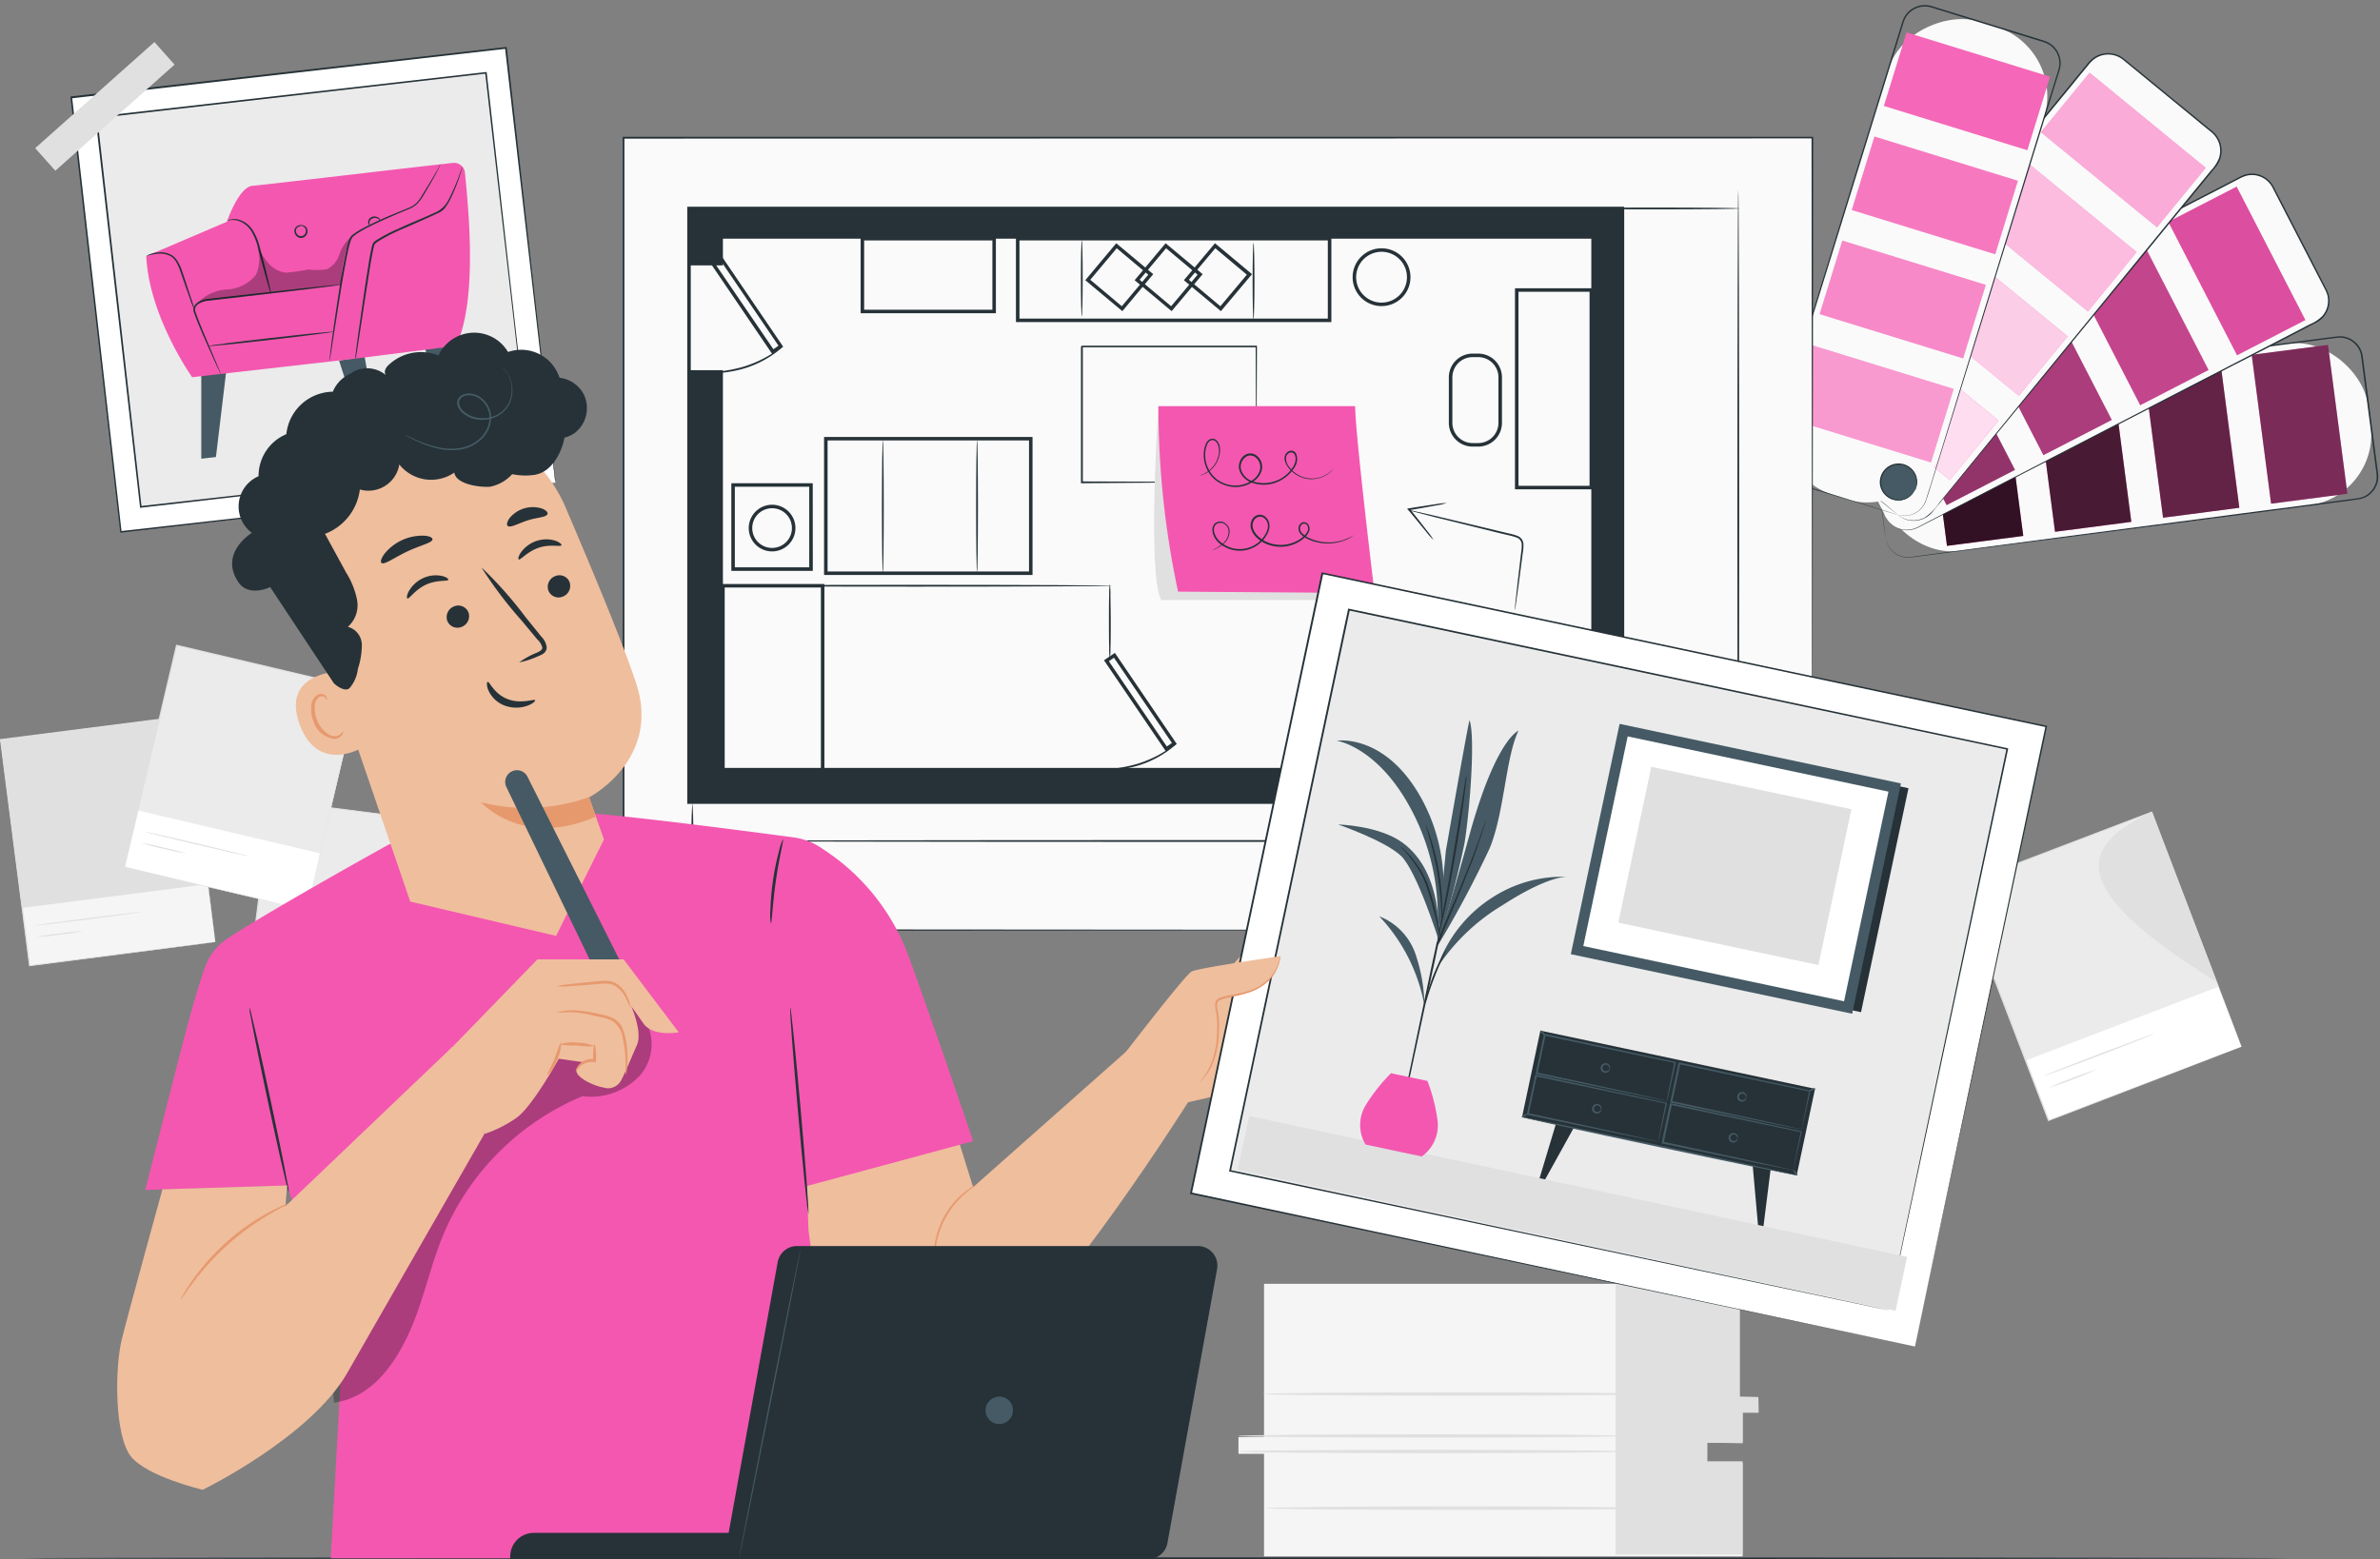 <svg xmlns="http://www.w3.org/2000/svg" width="212.07" height="138.961" viewBox="0 0 212.07 138.961">
  <rect x="0" y="0" width="212.07" height="138.961" fill="#808080" stroke="none"/>
  <g id="Family4" transform="translate(-45.33 -28.08)">
    <g id="freepik--background-complete--inject-34" transform="translate(45.33 85.544)">
      <path id="Path_7629" data-name="Path 7629" d="M400.98,394.48v13.659H398.7v1.493h2.28v9.141h42.643v-8.329h-3.157v-1.811h3.157v-2.717h1.405v-1.249H443.36V394.48Z" transform="translate(-288.348 -337.522)" fill="#f5f5f5"/>
      <path id="Path_7630" data-name="Path 7630" d="M506.3,394.521v24.09h11.32v-8.316h-3.157v-1.661l3.157.056v-2.717l1.43,0-.025-1.405-1.668-.041V394.48Z" transform="translate(-362.346 -337.522)" fill="#e0e0e0"/>
      <path id="Path_7631" data-name="Path 7631" d="M433,442c0,.084-7.714.15-17.226.15s-17.232-.066-17.232-.15,7.713-.153,17.232-.153S433,441.919,433,442Z" transform="translate(-288.237 -370.099)" fill="#e0e0e0"/>
      <path id="Path_7632" data-name="Path 7632" d="M433,437.563c0,.081-7.714.15-17.226.15s-17.232-.069-17.232-.15,7.713-.153,17.232-.153S433,437.479,433,437.563Z" transform="translate(-288.237 -367.046)" fill="#e0e0e0"/>
      <path id="Path_7633" data-name="Path 7633" d="M440.118,425.6c0,.084-7.713.15-17.229.15s-17.229-.066-17.229-.15,7.713-.153,17.229-.153S440.118,425.519,440.118,425.6Z" transform="translate(-293.134 -358.821)" fill="#e0e0e0"/>
      <path id="Path_7634" data-name="Path 7634" d="M440.768,458.162c0,.084-7.713.153-17.229.153s-17.229-.069-17.229-.153,7.71-.162,17.229-.162S440.768,458.081,440.768,458.162Z" transform="translate(-293.581 -381.206)" fill="#e0e0e0"/>
      <rect id="Rectangle_1230" data-name="Rectangle 1230" width="16.701" height="20.308" transform="translate(24.176 13.857) rotate(7.26)" fill="#fff"/>
      <rect id="Rectangle_1231" data-name="Rectangle 1231" width="16.701" height="15.112" transform="translate(24.177 13.858) rotate(7.26)" fill="#ebebeb"/>
      <path id="Path_7635" data-name="Path 7635" d="M128.412,311.462c0,.028-2.152-.219-4.794-.556s-4.781-.625-4.778-.665,2.149.219,4.794.553S128.415,311.431,128.412,311.462Z" transform="translate(-95.884 -279.587)" fill="#e0e0e0"/>
      <path id="Path_7636" data-name="Path 7636" d="M122.58,314.1c0,.028-.937-.066-2.086-.209a19.5,19.5,0,0,1-2.074-.312,19.277,19.277,0,0,1,2.086.209,19.5,19.5,0,0,1,2.074.312Z" transform="translate(-95.595 -281.886)" fill="#e0e0e0"/>
      <path id="Path_7637" data-name="Path 7637" d="M130.99,278.62a.737.737,0,0,1,0-.1c0-.069.019-.162.031-.284.031-.25.075-.625.134-1.093.119-.956.294-2.352.512-4.122.443-3.538,1.077-8.569,1.827-14.556l.044.056-16.551-2.1h0l.066-.05c-.937,7.451-1.839,14.365-2.576,20.146l-.041-.053,12.011,1.561,3.357.44.887.119.312.044-.312-.034-.878-.106-3.348-.406-12.048-1.511h-.047v-.047c.731-5.765,1.611-12.7,2.558-20.146v-.056h.056l16.551,2.117h.05v.05c-.774,6-1.424,11.039-1.874,14.581-.228,1.764-.412,3.154-.534,4.11-.062.472-.112.834-.144,1.08l-.041.278A.363.363,0,0,1,130.99,278.62Z" transform="translate(-92.81 -242.508)" fill="#e0e0e0"/>
      <rect id="Rectangle_1232" data-name="Rectangle 1232" width="16.701" height="20.308" transform="translate(0.046 8.466) rotate(-7.29)" fill="#f5f5f5"/>
      <rect id="Rectangle_1233" data-name="Rectangle 1233" width="16.701" height="15.112" transform="translate(0.048 8.463) rotate(-7.29)" fill="#e0e0e0"/>
      <path id="Path_7638" data-name="Path 7638" d="M64.788,288.314c0,.028-2.136.328-4.778.668s-4.787.587-4.79.556,2.133-.331,4.778-.668S64.785,288.283,64.788,288.314Z" transform="translate(-52.131 -264.509)" fill="#e0e0e0"/>
      <path id="Path_7639" data-name="Path 7639" d="M59.847,293.83a19.17,19.17,0,0,1-2.07.312,19.355,19.355,0,0,1-2.086.209,20.354,20.354,0,0,1,2.07-.312A19.362,19.362,0,0,1,59.847,293.83Z" transform="translate(-52.455 -268.304)" fill="#e0e0e0"/>
      <path id="Path_7640" data-name="Path 7640" d="M64.523,252.429a.447.447,0,0,0-.016-.1c-.016-.062-.022-.159-.041-.284-.031-.25-.081-.625-.144-1.09-.125-.956-.312-2.352-.54-4.119l-1.874-14.549.056.044L45.414,234.46h0l.05-.062c.937,7.448,1.833,14.365,2.57,20.146l-.053-.041,11.986-1.515,3.373-.418.887-.106.312-.034-.312.044-.878.116-3.345.44L47.966,254.59h-.047v-.047c-.743-5.765-1.633-12.694-2.589-20.142v-.056h.056l16.551-2.114h.05v.05c.759,6,1.4,11.042,1.842,14.587.219,1.764.393,3.157.512,4.113.059.472.1.834.134,1.084a2.051,2.051,0,0,0,.031.275Z" transform="translate(-45.33 -225.941)" fill="#e0e0e0"/>
      <rect id="Rectangle_1234" data-name="Rectangle 1234" width="16.701" height="20.308" transform="translate(15.745 0.06) rotate(13.26)" fill="#fff"/>
      <rect id="Rectangle_1235" data-name="Rectangle 1235" width="16.701" height="15.112" transform="translate(15.744 0.057) rotate(13.26)" fill="#ebebeb"/>
      <path id="Path_7641" data-name="Path 7641" d="M95.63,267.571c0,.028-2.114-.44-4.706-1.052s-4.684-1.13-4.684-1.162,2.117.44,4.709,1.052S95.64,267.54,95.63,267.571Z" transform="translate(-73.464 -248.721)" fill="#e0e0e0"/>
      <path id="Path_7642" data-name="Path 7642" d="M89.582,269.562a20.691,20.691,0,0,1-2.045-.428,19.758,19.758,0,0,1-2.027-.534,19.135,19.135,0,0,1,2.045.437,19.252,19.252,0,0,1,2.027.525Z" transform="translate(-72.962 -250.953)" fill="#e0e0e0"/>
      <path id="Path_7643" data-name="Path 7643" d="M96.974,235.746l.019-.1a1.75,1.75,0,0,1,.062-.278c.056-.247.141-.606.247-1.074.219-.937.537-2.308.937-4.044.812-3.473,1.964-8.41,3.338-14.287l.037.062L85.363,212.2h0l.066-.041c-1.724,7.307-3.329,14.106-4.666,19.765l-.034-.056,11.783,2.811,3.291.787.871.212.312.075-.294-.062-.874-.209-3.288-.762-11.823-2.761H80.66v-.047l4.647-19.768v-.056h.056l16.254,3.835h.047v.05c-1.4,5.883-2.57,10.827-3.395,14.306-.412,1.73-.74,3.092-.962,4.028-.112.462-.2.818-.256,1.062-.031.116-.053.206-.069.269Z" transform="translate(-69.627 -212.09)" fill="#e0e0e0"/>
      <rect id="Rectangle_1236" data-name="Rectangle 1236" width="18.409" height="22.388" transform="translate(174.538 21.495) rotate(-20.94)" fill="#fff"/>
      <rect id="Rectangle_1237" data-name="Rectangle 1237" width="18.409" height="16.66" transform="translate(174.537 21.496) rotate(-20.94)" fill="#ebebeb"/>
      <path id="Path_7644" data-name="Path 7644" d="M638.37,323c0,.034-2.186.909-4.944,1.961s-4.978,1.874-5,1.842,2.186-.909,4.944-1.961S638.357,322.974,638.37,323Z" transform="translate(-446.336 -288.363)" fill="#e0e0e0"/>
      <path id="Path_7645" data-name="Path 7645" d="M634.076,333.33a43.229,43.229,0,0,1-4.316,1.652,21.591,21.591,0,0,1,2.136-.884A22.006,22.006,0,0,1,634.076,333.33Z" transform="translate(-447.251 -295.468)" fill="#e0e0e0"/>
      <path id="Path_7646" data-name="Path 7646" d="M629.253,280.634a.22.22,0,0,0-.041-.1l-.115-.29c-.1-.259-.247-.625-.44-1.134-.381-.99-.937-2.436-1.649-4.269-13.987-8.619-11.836-12.2-5.809-15.1l.072.031L604.1,266.363h0l.037-.078c2.954,7.732,5.705,14.924,7.991,20.923l-.066-.028,12.491-4.747c1.5-.571,2.683-1.018,3.491-1.321l.921-.347.312-.119-.312.125-.931.34-3.469,1.343-12.491,4.809-.05.019-.019-.05-8-20.9-.022-.059.056-.022h0l17.195-6.558.05-.019.019.05c2.373,6.246,4.372,11.467,5.768,15.149.7,1.833,1.249,3.279,1.621,4.269l.422,1.127.109.287Z" transform="translate(-429.522 -244.818)" fill="#e0e0e0"/>
    </g>
    <g id="freepik--Table--inject-34" transform="translate(47.269 166.879)">
      <path id="Path_7647" data-name="Path 7647" d="M253.564,472.621c0,.044-45.228.081-101.006.081s-101.018-.037-101.018-.081,45.219-.081,101.018-.081S253.564,472.574,253.564,472.621Z" transform="translate(-51.54 -472.54)" fill="#263238"/>
    </g>
    <g id="freepik--color-palette--inject-34" transform="translate(202.468 28.08)">
      <rect id="Rectangle_1238" data-name="Rectangle 1238" width="44.157" height="14.543" rx="6.39" transform="translate(9.266 35.501) rotate(-7.42)" fill="#fafafa"/>
      <path id="Path_7648" data-name="Path 7648" d="M580.247,142.017a.955.955,0,0,0,.065.284,1.965,1.965,0,0,0,.409.749,2,2,0,0,0,1.193.662,2.873,2.873,0,0,0,.887-.037l1.012-.134,12.107-1.6,17.96-2.352,5.193-.678,2.679-.35c.225-.034.456-.053.675-.1a1.9,1.9,0,0,0,.625-.234,1.951,1.951,0,0,0,.834-1.021,1.83,1.83,0,0,0,.109-.662,5.937,5.937,0,0,0-.075-.687c-.059-.465-.122-.937-.181-1.4-.125-.937-.247-1.874-.372-2.826q-.372-2.854-.753-5.777a1.939,1.939,0,0,0-1.971-1.686c-.952.1-1.917.244-2.864.362l-5.621.731-10.618,1.377-17.963,2.327-1.874.244-.9.116a2.258,2.258,0,0,0-.834.222,1.961,1.961,0,0,0-1.015,1.249,4.035,4.035,0,0,0,.056,1.561c.262,2.033.484,3.782.668,5.212s.312,2.539.418,3.295c.047.375.081.662.106.856s.031.294.031.294-.019-.1-.044-.29-.069-.481-.119-.856c-.1-.756-.25-1.874-.44-3.292s-.421-3.179-.69-5.209c-.031-.253-.066-.512-.1-.774a2.12,2.12,0,0,1,.041-.815,2.045,2.045,0,0,1,1.049-1.3,2.42,2.42,0,0,1,.862-.231l.9-.119,1.874-.244,17.972-2.355,10.618-1.387,5.621-.731c.937-.119,1.9-.259,2.876-.365a2.061,2.061,0,0,1,2.1,1.8q.384,2.923.753,5.777.187,1.424.369,2.811c.062.468.122.937.181,1.4.028.231.069.459.078.7a2,2,0,0,1-.119.7,2.036,2.036,0,0,1-1.543,1.333c-.231.044-.453.062-.681.1l-2.7.356-5.19.675-17.963,2.327-12.114,1.561-1.012.128a2.811,2.811,0,0,1-.9.031,2.005,2.005,0,0,1-1.209-.681,1.908,1.908,0,0,1-.4-.762,1.25,1.25,0,0,1-.047-.215Z" transform="translate(-569.357 -94.079)" fill="#263238"/>
      <rect id="Rectangle_1239" data-name="Rectangle 1239" width="13.378" height="6.855" transform="translate(50.298 30.739) rotate(82.58)" fill="#f457b0"/>
      <rect id="Rectangle_1240" data-name="Rectangle 1240" width="13.378" height="6.855" transform="translate(40.671 31.991) rotate(82.58)" fill="#f457b0"/>
      <rect id="Rectangle_1241" data-name="Rectangle 1241" width="13.378" height="6.855" transform="translate(31.045 33.245) rotate(82.58)" fill="#f457b0"/>
      <rect id="Rectangle_1242" data-name="Rectangle 1242" width="13.378" height="6.855" transform="translate(21.418 34.499) rotate(82.58)" fill="#f457b0"/>
      <g id="Group_2160" data-name="Group 2160" transform="translate(43.501 30.739)" opacity="0.5">
        <rect id="Rectangle_1243" data-name="Rectangle 1243" width="13.378" height="6.855" transform="translate(6.797 0) rotate(82.58)"/>
      </g>
      <g id="Group_2161" data-name="Group 2161" transform="translate(33.874 31.991)" opacity="0.6">
        <rect id="Rectangle_1244" data-name="Rectangle 1244" width="13.378" height="6.855" transform="translate(6.797 0) rotate(82.58)"/>
      </g>
      <g id="Group_2162" data-name="Group 2162" transform="translate(24.247 33.245)" opacity="0.7">
        <rect id="Rectangle_1245" data-name="Rectangle 1245" width="13.378" height="6.855" transform="translate(6.797 0) rotate(82.58)"/>
      </g>
      <g id="Group_2163" data-name="Group 2163" transform="translate(14.62 34.499)" opacity="0.8">
        <rect id="Rectangle_1246" data-name="Rectangle 1246" width="13.378" height="6.855" transform="translate(6.797 0) rotate(82.58)"/>
      </g>
      <path id="Path_7649" data-name="Path 7649" d="M572.449,108.4l-4.728-9.162a2.121,2.121,0,0,1,.912-2.854l35.479-18.3a2.114,2.114,0,0,1,2.851.909l4.716,9.162A2.117,2.117,0,0,1,610.767,91l-35.466,18.3a2.114,2.114,0,0,1-2.851-.909Z" transform="translate(-561.562 -62.302)" fill="#fafafa"/>
      <path id="Path_7650" data-name="Path 7650" d="M572.367,108.244a.473.473,0,0,1,.041.062c.028.041.059.106.119.184a2.017,2.017,0,0,0,.625.575,2.067,2.067,0,0,0,1.333.29,2.267,2.267,0,0,0,.834-.278l.906-.472L587.051,103l16.061-8.3,4.644-2.4,2.4-1.249a3.339,3.339,0,0,0,1.115-.737,2.061,2.061,0,0,0,.447-1.874,3.132,3.132,0,0,0-.269-.625l-.646-1.249-1.305-2.53-2.667-5.168a2.052,2.052,0,0,0-2.411-1.031,3.748,3.748,0,0,0-.65.294l-.643.331-1.28.662-5.018,2.583L587.332,86.6l-16.073,8.279-1.674.862-.806.418a2.47,2.47,0,0,0-.721.481,2.074,2.074,0,0,0-.459,2.264c.1.237.234.465.347.693l2.4,4.666c.653,1.28,1.162,2.273,1.508,2.951.172.337.312.593.39.768s.128.265.128.265-.05-.087-.141-.259l-.4-.762c-.35-.675-.868-1.664-1.53-2.942l-2.42-4.659c-.116-.231-.244-.453-.353-.7A2.186,2.186,0,0,1,568,96.581a2.654,2.654,0,0,1,.74-.5l.806-.415,1.671-.865,16.064-8.3,9.487-4.9,5.018-2.589,1.28-.662.643-.331a3.858,3.858,0,0,1,.671-.312,2.186,2.186,0,0,1,2.555,1.093l2.673,5.184,1.305,2.53.643,1.249a2.955,2.955,0,0,1,.278.653,2.1,2.1,0,0,1,.069.709,2.187,2.187,0,0,1-.54,1.29,2.063,2.063,0,0,1-.543.44c-.2.116-.406.212-.606.312l-2.4,1.249L603.165,94.8l-16.073,8.279-10.843,5.574-.906.465a2.352,2.352,0,0,1-.853.278,2.133,2.133,0,0,1-1.352-.312,1.993,1.993,0,0,1-.625-.59,1.636,1.636,0,0,1-.116-.187c-.011-.02-.022-.041-.031-.062Z" transform="translate(-561.48 -62.148)" fill="#263238"/>
      <rect id="Rectangle_1247" data-name="Rectangle 1247" width="13.378" height="6.855" transform="matrix(0.458, 0.889, -0.889, 0.458, 42.16, 16.632)" fill="#f457b0"/>
      <rect id="Rectangle_1248" data-name="Rectangle 1248" width="13.378" height="6.855" transform="matrix(0.458, 0.889, -0.889, 0.458, 33.531, 21.083)" fill="#f457b0"/>
      <rect id="Rectangle_1249" data-name="Rectangle 1249" width="13.378" height="6.855" transform="matrix(0.458, 0.889, -0.889, 0.458, 24.907, 25.535)" fill="#f457b0"/>
      <rect id="Rectangle_1250" data-name="Rectangle 1250" width="13.378" height="6.855" transform="matrix(0.458, 0.889, -0.889, 0.458, 16.281, 29.985)" fill="#f457b0"/>
      <g id="Group_2164" data-name="Group 2164" transform="translate(36.068 16.632)" opacity="0.1">
        <rect id="Rectangle_1251" data-name="Rectangle 1251" width="13.378" height="6.855" transform="matrix(0.458, 0.889, -0.889, 0.458, 6.092, 0)"/>
      </g>
      <g id="Group_2165" data-name="Group 2165" transform="translate(27.439 21.083)" opacity="0.2">
        <rect id="Rectangle_1252" data-name="Rectangle 1252" width="13.378" height="6.855" transform="matrix(0.458, 0.889, -0.889, 0.458, 6.092, 0)"/>
      </g>
      <g id="Group_2166" data-name="Group 2166" transform="translate(18.815 25.535)" opacity="0.3">
        <rect id="Rectangle_1253" data-name="Rectangle 1253" width="13.378" height="6.855" transform="matrix(0.458, 0.889, -0.889, 0.458, 6.092, 0)"/>
      </g>
      <g id="Group_2167" data-name="Group 2167" transform="translate(10.189 29.985)" opacity="0.4">
        <rect id="Rectangle_1254" data-name="Rectangle 1254" width="13.378" height="6.855" transform="matrix(0.458, 0.889, -0.889, 0.458, 6.092, 0)"/>
      </g>
      <path id="Path_7651" data-name="Path 7651" d="M567.755,84.532l-7.867-6.449a2.186,2.186,0,0,1-.312-3.076L584.8,44.228a2.186,2.186,0,0,1,3.076-.312l7.87,6.449a2.186,2.186,0,0,1,.312,3.076L570.843,84.213a2.186,2.186,0,0,1-3.089.319Z" transform="translate(-555.784 -38.632)" fill="#fafafa"/>
      <path id="Path_7652" data-name="Path 7652" d="M567.7,84.405l.063.041c.041.025.1.075.181.122a2.11,2.11,0,0,0,.8.29,2.186,2.186,0,0,0,1.349-.225,4.82,4.82,0,0,0,1.321-1.349l7.7-9.431L590.54,59.875l3.307-4.038,1.708-2.086a3.632,3.632,0,0,0,.743-1.115,2.158,2.158,0,0,0,.025-1.318,2.2,2.2,0,0,0-.771-1.093q-.543-.44-1.087-.89l-2.192-1.8-4.491-3.685a2.158,2.158,0,0,0-1.3-.481,2.118,2.118,0,0,0-1.321.434,2.921,2.921,0,0,0-.493.506l-.459.559c-.312.375-.609.743-.912,1.115l-3.588,4.363L572.943,58.6,561.5,72.557l-1.2,1.455-.587.693a2.76,2.76,0,0,0-.478.721,2.164,2.164,0,0,0-.022,1.618,2.072,2.072,0,0,0,.418.665,6.028,6.028,0,0,0,.581.512l4.06,3.326c1.109.915,1.967,1.627,2.554,2.108l.662.553c.15.122.222.19.222.19l-.231-.181-.674-.537-2.57-2.089-4.06-3.31a6.459,6.459,0,0,1-.59-.515,2.185,2.185,0,0,1-.434-.69,2.236,2.236,0,0,1,.019-1.674,2.763,2.763,0,0,1,.487-.74l.575-.7,1.19-1.455,11.439-13.981,6.749-8.254,3.576-4.372.912-1.115c.153-.184.312-.372.456-.559a3.164,3.164,0,0,1,.515-.528,2.258,2.258,0,0,1,2.789.053l4.494,3.691,2.2,1.8,1.084.89a2.3,2.3,0,0,1,.812,1.149,2.267,2.267,0,0,1-.028,1.4,2.188,2.188,0,0,1-.331.625c-.141.184-.287.353-.431.531q-.862,1.056-1.708,2.086-1.7,2.061-3.31,4.035L579.182,73.916l-7.735,9.406-.646.787a2.186,2.186,0,0,1-2.064.781,2.057,2.057,0,0,1-.8-.312A2.365,2.365,0,0,1,567.7,84.405Z" transform="translate(-555.726 -38.506)" fill="#263238"/>
      <rect id="Rectangle_1255" data-name="Rectangle 1255" width="13.378" height="6.855" transform="translate(29.056 6.478) rotate(39.33)" fill="#f457b0"/>
      <rect id="Rectangle_1256" data-name="Rectangle 1256" width="13.378" height="6.855" transform="translate(22.901 13.985) rotate(39.33)" fill="#f457b0"/>
      <rect id="Rectangle_1257" data-name="Rectangle 1257" width="13.378" height="6.855" transform="translate(16.748 21.496) rotate(39.33)" fill="#f457b0"/>
      <rect id="Rectangle_1258" data-name="Rectangle 1258" width="13.378" height="6.855" transform="translate(10.595 29.005) rotate(39.33)" fill="#f457b0"/>
      <g id="Group_2168" data-name="Group 2168" transform="translate(24.711 6.478)" opacity="0.5">
        <rect id="Rectangle_1259" data-name="Rectangle 1259" width="13.378" height="6.855" transform="translate(4.344 0) rotate(39.33)" fill="#fff"/>
      </g>
      <g id="Group_2169" data-name="Group 2169" transform="translate(18.557 13.985)" opacity="0.6">
        <rect id="Rectangle_1260" data-name="Rectangle 1260" width="13.378" height="6.855" transform="translate(4.344 0) rotate(39.33)" fill="#fff"/>
      </g>
      <g id="Group_2170" data-name="Group 2170" transform="translate(12.403 21.496)" opacity="0.7">
        <rect id="Rectangle_1261" data-name="Rectangle 1261" width="13.378" height="6.855" transform="translate(4.344 0) rotate(39.33)" fill="#fff"/>
      </g>
      <g id="Group_2171" data-name="Group 2171" transform="translate(6.251 29.005)" opacity="0.8">
        <rect id="Rectangle_1262" data-name="Rectangle 1262" width="13.378" height="6.855" transform="translate(4.344 0) rotate(39.33)" fill="#fff"/>
      </g>
      <rect id="Rectangle_1263" data-name="Rectangle 1263" width="44.157" height="14.543" rx="6.51" transform="translate(0 42.194) rotate(-72.85)" fill="#fafafa"/>
      <path id="Path_7653" data-name="Path 7653" d="M561.518,74.962a2.737,2.737,0,0,0,.287.059,2.02,2.02,0,0,0,1.955-.84,2.525,2.525,0,0,0,.35-.812l.312-.977L568,60.725l5.321-17.3q.75-2.439,1.54-5l.8-2.583c.066-.215.141-.437.2-.653a2.135,2.135,0,0,0,.05-.662,2.014,2.014,0,0,0-.562-1.19,1.873,1.873,0,0,0-.547-.39,4.868,4.868,0,0,0-.653-.225l-1.346-.415-2.723-.84-5.565-1.718a1.974,1.974,0,0,0-1.39.087,1.93,1.93,0,0,0-.984.974c-.094.212-.156.453-.231.681l-.212.687c-.141.462-.284.937-.425,1.377q-.846,2.745-1.671,5.406l-3.154,10.215-5.353,17.294-.559,1.8c-.091.294-.181.581-.269.868a2.311,2.311,0,0,0-.15.849,1.986,1.986,0,0,0,.69,1.455,3.741,3.741,0,0,0,1.43.625l5.015,1.561,3.167.987.821.262.281.091-.284-.078-.824-.25-3.176-.968-5.028-1.524-.746-.231a2.067,2.067,0,0,1-1.43-1.908,2.4,2.4,0,0,1,.15-.878c.091-.284.178-.575.268-.868.178-.584.365-1.187.553-1.8,1.518-4.931,3.329-10.805,5.334-17.319,1-3.257,2.058-6.674,3.151-10.218.547-1.771,1.1-3.576,1.664-5.4.144-.459.284-.918.425-1.38l.215-.69a6.755,6.755,0,0,1,.234-.7,2.058,2.058,0,0,1,1.043-1.037,2.1,2.1,0,0,1,1.48-.094l5.565,1.718,2.723.834,1.343.415a4.99,4.99,0,0,1,.668.234,2.13,2.13,0,0,1,.584.412,2.155,2.155,0,0,1,.593,1.268,2.109,2.109,0,0,1-.053.7c-.059.231-.131.44-.2.659-.269.871-.534,1.73-.8,2.583q-.787,2.558-1.543,5L568.079,60.74,564.46,72.4c-.106.344-.206.668-.312.974-.047.153-.094.312-.147.44l-.1.2c-.041.059-.075.122-.116.181a2.027,2.027,0,0,1-1.137.793,1.945,1.945,0,0,1-.859.044,1.5,1.5,0,0,1-.216-.05Z" transform="translate(-549.557 -29.081)" fill="#263238"/>
      <rect id="Rectangle_1264" data-name="Rectangle 1264" width="13.378" height="6.855" transform="translate(12.748 2.892) rotate(17.15)" fill="#f457b0"/>
      <rect id="Rectangle_1265" data-name="Rectangle 1265" width="13.378" height="6.855" transform="translate(9.885 12.168) rotate(17.15)" fill="#f457b0"/>
      <rect id="Rectangle_1266" data-name="Rectangle 1266" width="13.378" height="6.855" transform="translate(7.023 21.446) rotate(17.15)" fill="#f457b0"/>
      <rect id="Rectangle_1267" data-name="Rectangle 1267" width="13.375" height="6.855" transform="translate(4.162 30.719) rotate(17.15)" fill="#f457b0"/>
      <g id="Group_2172" data-name="Group 2172" transform="translate(7.863 12.168)" opacity="0.2">
        <rect id="Rectangle_1268" data-name="Rectangle 1268" width="13.378" height="6.855" transform="translate(2.021 0) rotate(17.15)" fill="#fff"/>
      </g>
      <g id="Group_2173" data-name="Group 2173" transform="translate(5.002 21.446)" opacity="0.3">
        <rect id="Rectangle_1269" data-name="Rectangle 1269" width="13.378" height="6.855" transform="translate(2.021 0) rotate(17.15)" fill="#fff"/>
      </g>
      <g id="Group_2174" data-name="Group 2174" transform="translate(2.141 30.719)" opacity="0.4">
        <rect id="Rectangle_1270" data-name="Rectangle 1270" width="13.375" height="6.855" transform="translate(2.021 0) rotate(17.15)" fill="#fff"/>
      </g>
      <g id="Group_2175" data-name="Group 2175" transform="translate(10.727 2.892)" opacity="0.1">
        <rect id="Rectangle_1271" data-name="Rectangle 1271" width="13.378" height="6.855" transform="translate(2.021 0) rotate(17.15)" fill="#fff"/>
      </g>
      <path id="Path_7654" data-name="Path 7654" d="M584.925,162.988a1.608,1.608,0,1,1-.581-2.186A1.608,1.608,0,0,1,584.925,162.988Z" transform="translate(-571.489 -119.202)" fill="#455a64"/>
      <path id="Path_7655" data-name="Path 7655" d="M584.772,162.841a2.084,2.084,0,0,0,.131-.372,1.6,1.6,0,0,0-.075-1.037,1.565,1.565,0,0,0-3,.753,1.536,1.536,0,0,0,.35.831,1.561,1.561,0,0,0,1.383.559,1.6,1.6,0,0,0,.937-.447,2.233,2.233,0,0,0,.256-.312c.009,0,0,.034-.044.094a1.319,1.319,0,0,1-.178.237,1.6,1.6,0,0,1-.965.5,1.705,1.705,0,0,1-.759-.075,1.661,1.661,0,0,1-.721-.5,1.633,1.633,0,0,1-.381-.89,1.671,1.671,0,0,1,3.21-.784,1.593,1.593,0,0,1,.041,1.084,1.126,1.126,0,0,1-.119.275C584.8,162.813,584.778,162.844,584.772,162.841Z" transform="translate(-571.337 -119.055)" fill="#263238"/>
    </g>
    <g id="freepik--Blueprint--inject-34" transform="translate(100.814 40.272)">
      <rect id="Rectangle_1272" data-name="Rectangle 1272" width="105.934" height="70.623" transform="translate(0.066 0.081)" fill="#fafafa"/>
      <path id="Path_7656" data-name="Path 7656" d="M329,137.825c0-.531-.025-27.578-.066-70.623l.066.062-105.927.019h0l.081-.081v70.623l-.075-.075,105.937.075-105.937.072H223V67.12H329.08v.066C329.027,110.247,329,137.294,329,137.825Z" transform="translate(-223 -67.12)" fill="#263238"/>
      <path id="Path_7657" data-name="Path 7657" d="M369.387,138.919v-.878c0-.575,0-1.4-.019-2.455,0-2.114-.019-5.131-.034-8.769l.069.066H353.851c-.019,0,.153-.153.081-.081h0v12.11l-.072-.075,11.214.037,3.188.019h.031l-3.173.019-11.28.087h-.072V126.821h0l.081-.081h15.6v.081c-.016,3.657-.025,6.686-.034,8.81,0,1.049,0,1.874-.019,2.442v.625A1.292,1.292,0,0,1,369.387,138.919Z" transform="translate(-312.932 -108.122)" fill="#263238"/>
      <path id="Path_7658" data-name="Path 7658" d="M324.916,140.293H241.43V87.07h83.486Zm-83.174-.312H324.6v-52.6H241.742Z" transform="translate(-235.675 -80.84)" fill="#263238"/>
      <rect id="Rectangle_1273" data-name="Rectangle 1273" width="83.174" height="2.695" transform="translate(5.912 6.386)" fill="#263238"/>
      <rect id="Rectangle_1274" data-name="Rectangle 1274" width="3.02" height="38.495" transform="translate(5.912 20.801)" fill="#263238"/>
      <rect id="Rectangle_1275" data-name="Rectangle 1275" width="3.02" height="5.075" transform="translate(5.912 6.386)" fill="#263238"/>
      <path id="Path_7659" data-name="Path 7659" d="M253.538,109.808l-5.518-8.119.971-.659,5.518,8.119Zm-5.084-8.035,5.181,7.6.456-.312-5.165-7.6Z" transform="translate(-240.207 -90.44)" fill="#263238"/>
      <path id="Path_7660" data-name="Path 7660" d="M261.261,173.807H254V166h7.254Zm-6.948-.312h6.63v-7.183h-6.63Z" transform="translate(-244.319 -135.121)" fill="#263238"/>
      <rect id="Rectangle_1276" data-name="Rectangle 1276" width="83.174" height="3.048" transform="translate(5.912 56.249)" fill="#263238"/>
      <path id="Path_7661" data-name="Path 7661" d="M261.053,176.29a2.08,2.08,0,1,1,2.077-2.08,2.08,2.08,0,0,1-2.077,2.08Zm0-3.847a1.768,1.768,0,1,0,1.764,1.768A1.768,1.768,0,0,0,261.053,172.442Z" transform="translate(-247.737 -139.337)" fill="#263238"/>
      <path id="Path_7662" data-name="Path 7662" d="M363.316,103.289H335.21V95.7h28.106Zm-27.793-.312H363V96.012H335.522Z" transform="translate(-300.168 -86.775)" fill="#263238"/>
      <path id="Path_7663" data-name="Path 7663" d="M358.3,103.552l-3.3-2.757,2.757-3.295,3.295,2.757Zm-2.857-2.795,2.811,2.358,2.358-2.811L357.8,97.947Z" transform="translate(-313.778 -88.013)" fill="#263238"/>
      <path id="Path_7664" data-name="Path 7664" d="M372.375,103.552l-3.295-2.757,2.758-3.295,3.3,2.757Zm-2.854-2.795,2.811,2.358,2.358-2.811-2.811-2.358Z" transform="translate(-323.461 -88.013)" fill="#263238"/>
      <path id="Path_7665" data-name="Path 7665" d="M386.428,103.552l-3.3-2.757L385.9,97.5l3.3,2.757Zm-2.857-2.795,2.811,2.358,2.358-2.811-2.811-2.358Z" transform="translate(-333.124 -88.013)" fill="#263238"/>
      <path id="Path_7666" data-name="Path 7666" d="M433.856,104.093a2.576,2.576,0,1,1,2.576-2.576,2.576,2.576,0,0,1-2.576,2.576Zm0-4.84a2.264,2.264,0,1,0,2.264,2.264A2.264,2.264,0,0,0,433.856,99.252Z" transform="translate(-366.237 -89.003)" fill="#263238"/>
      <path id="Path_7667" data-name="Path 7667" d="M302.951,102.5H290.9V95.7h12.051Zm-11.739-.312h11.427V96.012H291.212Z" transform="translate(-269.696 -86.775)" fill="#263238"/>
      <path id="Path_7668" data-name="Path 7668" d="M484.558,128.269H477.6V110.35h6.958Zm-6.645-.312h6.333V110.662h-6.333Z" transform="translate(-398.092 -96.85)" fill="#263238"/>
      <rect id="Rectangle_1277" data-name="Rectangle 1277" width="2.776" height="49.863" transform="translate(86.31 6.386)" fill="#263238"/>
      <path id="Path_7669" data-name="Path 7669" d="M461.35,137.288h-.506a2.117,2.117,0,0,1-2.114-2.114v-4.06A2.117,2.117,0,0,1,460.844,129h.506a2.117,2.117,0,0,1,2.114,2.114v4.06a2.117,2.117,0,0,1-2.114,2.114Zm-.506-7.976a1.805,1.805,0,0,0-1.8,1.8v4.06a1.805,1.805,0,0,0,1.8,1.8h.506a1.805,1.805,0,0,0,1.8-1.8v-4.06a1.805,1.805,0,0,0-1.8-1.8Z" transform="translate(-385.115 -109.676)" fill="#263238"/>
      <path id="Path_7670" data-name="Path 7670" d="M285.243,195.071c0,.044-7.885.081-17.61.081s-17.613-.037-17.613-.081,7.882-.081,17.613-.081S285.243,195.027,285.243,195.071Z" transform="translate(-241.582 -155.058)" fill="#263238"/>
      <path id="Path_7671" data-name="Path 7671" d="M361.821,201.425a5.52,5.52,0,0,1-.059-.981c-.016-.606-.022-1.446-.022-2.37s0-1.764.022-2.37a5.543,5.543,0,0,1,.059-.984,6.223,6.223,0,0,1,.056.984c0,.606.025,1.443.025,2.37s0,1.764-.025,2.37A6.2,6.2,0,0,1,361.821,201.425Z" transform="translate(-318.413 -154.872)" fill="#263238"/>
      <path id="Path_7672" data-name="Path 7672" d="M260.3,211.507h-9.2V194.75h9.2Zm-8.885-.312h8.572V195.062h-8.572Z" transform="translate(-242.325 -154.893)" fill="#263238"/>
      <path id="Path_7673" data-name="Path 7673" d="M507.651,87.391c0,.044-3.463.081-7.735.081s-7.735-.037-7.735-.081,3.46-.081,7.735-.081S507.651,87.344,507.651,87.391Z" transform="translate(-408.119 -81.005)" fill="#263238"/>
      <path id="Path_7674" data-name="Path 7674" d="M541.141,141.751c-.044,0-.081-13.328-.081-29.764s.037-29.767.081-29.767.081,13.325.081,29.767S541.185,141.751,541.141,141.751Z" transform="translate(-441.734 -77.504)" fill="#263238"/>
      <path id="Path_7675" data-name="Path 7675" d="M520.7,257.211c0,.047-3.1.084-6.93.084s-6.933-.038-6.933-.084,3.1-.081,6.933-.081S520.7,257.167,520.7,257.211Z" transform="translate(-418.201 -197.793)" fill="#263238"/>
      <path id="Path_7676" data-name="Path 7676" d="M507.43,258.43a59.01,59.01,0,0,1,0-6.189,59.01,59.01,0,0,1,0,6.189Z" transform="translate(-418.544 -194.43)" fill="#263238"/>
      <path id="Path_7677" data-name="Path 7677" d="M244.07,267.921c0-.047,20.611-.081,46.04-.081s46.043.034,46.043.081S315.543,268,290.11,268,244.07,267.965,244.07,267.921Z" transform="translate(-237.49 -205.158)" fill="#263238"/>
      <path id="Path_7678" data-name="Path 7678" d="M242.687,261.95a37.766,37.766,0,0,1,0-4.95,37.752,37.752,0,0,1,0,4.95Z" transform="translate(-236.476 -197.703)" fill="#263238"/>
      <path id="Path_7679" data-name="Path 7679" d="M252.5,127a1.25,1.25,0,0,1-.225.215,7.828,7.828,0,0,1-.675.515,9.163,9.163,0,0,1-2.52,1.209,11.1,11.1,0,0,1-2.761.44h-.846a1.024,1.024,0,0,1-.312-.028c0-.028.44-.034,1.149-.087a13.184,13.184,0,0,0,2.72-.484,10.341,10.341,0,0,0,2.5-1.149C252.133,127.246,252.48,126.972,252.5,127Z" transform="translate(-238.24 -108.297)" fill="#263238"/>
      <path id="Path_7680" data-name="Path 7680" d="M365.848,223.188l-5.518-8.119.971-.659,5.515,8.119Zm-5.084-8.035,5.165,7.6.456-.312-5.168-7.6Z" transform="translate(-317.444 -168.413)" fill="#263238"/>
      <path id="Path_7681" data-name="Path 7681" d="M364.839,240.357a1.133,1.133,0,0,1-.225.215,7.23,7.23,0,0,1-.675.515,9.073,9.073,0,0,1-2.52,1.212,11.4,11.4,0,0,1-2.761.44h-.846a1.052,1.052,0,0,1-.312-.031c0-.025.44-.034,1.149-.087a13.15,13.15,0,0,0,2.72-.481,10.333,10.333,0,0,0,2.5-1.152C364.461,240.613,364.807,240.335,364.839,240.357Z" transform="translate(-315.498 -186.257)" fill="#263238"/>
      <path id="Path_7682" data-name="Path 7682" d="M353.821,103.452c-.044,0-.081-1.521-.081-3.395s.037-3.4.081-3.4.081,1.521.081,3.4S353.859,103.452,353.821,103.452Z" transform="translate(-312.912 -87.435)" fill="#263238"/>
      <path id="Path_7683" data-name="Path 7683" d="M402.821,104.23c-.044,0-.081-1.536-.081-3.435s.038-3.435.081-3.435.084,1.536.084,3.435S402.855,104.23,402.821,104.23Z" transform="translate(-346.61 -87.916)" fill="#263238"/>
      <path id="Path_7684" data-name="Path 7684" d="M456.419,182.491a.65.65,0,0,1,0-.172c0-.131.025-.294.044-.49.05-.447.116-1.056.2-1.8l.312-2.664a3.83,3.83,0,0,0,.05-.753.671.671,0,0,0-.406-.565,5.015,5.015,0,0,0-.784-.225l-.84-.2-5.793-1.43-1.752-.453-.475-.131a.566.566,0,0,1-.162-.056.625.625,0,0,1,.169.025l.481.1,1.764.4,5.805,1.387.837.2a4.706,4.706,0,0,1,.821.237.937.937,0,0,1,.344.281.85.85,0,0,1,.144.409,3.586,3.586,0,0,1-.056.79c-.128,1-.247,1.9-.347,2.661s-.187,1.346-.25,1.789q-.041.294-.075.487A.625.625,0,0,1,456.419,182.491Z" transform="translate(-376.917 -140.313)" fill="#263238"/>
      <path id="Path_7685" data-name="Path 7685" d="M450.385,171.63a5.993,5.993,0,0,1-.977.222c-.625.116-1.452.265-2.386.422l.05-.131.028.034c.6.746,1.134,1.427,1.515,1.927a6.107,6.107,0,0,1,.587.828,6.246,6.246,0,0,1-.678-.756c-.4-.481-.937-1.152-1.561-1.9l-.025-.034-.087-.106.137-.025c.937-.153,1.78-.284,2.392-.372a6.248,6.248,0,0,1,1.006-.109Z" transform="translate(-376.945 -138.993)" fill="#263238"/>
      <path id="Path_7686" data-name="Path 7686" d="M299.035,165.084H280.46v-12.3h18.575Zm-18.262-.312h17.95V153.092h-17.95Z" transform="translate(-262.516 -126.03)" fill="#263238"/>
      <path id="Path_7687" data-name="Path 7687" d="M297.051,165.545c-.044,0-.081-2.642-.081-5.9s.037-5.9.081-5.9.081,2.639.081,5.9S297.1,165.545,297.051,165.545Z" transform="translate(-273.87 -126.697)" fill="#263238"/>
      <path id="Path_7688" data-name="Path 7688" d="M323.931,165.5c-.044,0-.081-2.633-.081-5.877s.037-5.877.081-5.877.081,2.629.081,5.877S323.978,165.5,323.931,165.5Z" transform="translate(-292.356 -126.697)" fill="#263238"/>
      <path id="Path_7689" data-name="Path 7689" d="M375.012,144s-1.015,14.874.25,17.282h15.555l-.625-16.589Z" transform="translate(-327.276 -119.991)" fill="#e0e0e0"/>
      <path id="Path_7690" data-name="Path 7690" d="M375.86,144a79.005,79.005,0,0,0,1.752,16.529l17.507.131s-1.727-14.225-1.727-16.66Z" transform="translate(-328.124 -119.991)" fill="#f457b0"/>
      <path id="Path_7691" data-name="Path 7691" d="M399.468,155.978a1.385,1.385,0,0,1-.209.234,2.567,2.567,0,0,1-2.186.64,2.655,2.655,0,0,1-1.608-.984,1.909,1.909,0,0,1-.275-.481.905.905,0,0,1-.034-.59.656.656,0,0,1,.45-.434.509.509,0,0,1,.337.044.55.55,0,0,1,.228.256,1.365,1.365,0,0,1-.225,1.271,3.208,3.208,0,0,1-.987.956,3.123,3.123,0,0,1-2.851.272,1.733,1.733,0,0,1-1.037-1.155,1.293,1.293,0,0,1,.119-.815,1.046,1.046,0,0,1,.625-.559.9.9,0,0,1,.821.162,1.277,1.277,0,0,1,.45.69,1.249,1.249,0,0,1-.069.809,1.833,1.833,0,0,1-.462.64,2.789,2.789,0,0,1-2.811.468,2.714,2.714,0,0,1-1.137-.771,2.944,2.944,0,0,1-.593-1.152,2.829,2.829,0,0,1-.059-1.205,2.061,2.061,0,0,1,.165-.553.743.743,0,0,1,.4-.406.518.518,0,0,1,.531.112,1.024,1.024,0,0,1,.265.434,1.82,1.82,0,0,1,0,.906,2.457,2.457,0,0,1-.712,1.249,2.266,2.266,0,0,1-.768.478,1.172,1.172,0,0,1-.312.078,2.579,2.579,0,0,0,1.031-.6,2.417,2.417,0,0,0,.681-1.212,1.72,1.72,0,0,0-.022-.852.905.905,0,0,0-.237-.387.412.412,0,0,0-.418-.087.662.662,0,0,0-.331.35,2.011,2.011,0,0,0-.147.522,2.8,2.8,0,0,0,.637,2.245,2.6,2.6,0,0,0,1.074.731,2.645,2.645,0,0,0,2.648-.443,1.667,1.667,0,0,0,.422-.587,1.1,1.1,0,0,0,.062-.706,1.118,1.118,0,0,0-.393-.6.743.743,0,0,0-.675-.137,1.062,1.062,0,0,0-.625,1.19,1.561,1.561,0,0,0,.937,1.04,3.076,3.076,0,0,0,3.651-1.159,1.563,1.563,0,0,0,.259-.562.99.99,0,0,0-.034-.575.365.365,0,0,0-.415-.228.531.531,0,0,0-.359.347,1.127,1.127,0,0,0,.284.959,2.5,2.5,0,0,0,2.91.843A2.867,2.867,0,0,0,399.468,155.978Z" transform="translate(-336.143 -126.376)" fill="#263238"/>
      <path id="Path_7692" data-name="Path 7692" d="M403.829,176.813a3.141,3.141,0,0,1-.971.509,4.132,4.132,0,0,1-1.271.222,4.059,4.059,0,0,1-1.677-.312,2.186,2.186,0,0,1-.843-.556.709.709,0,0,1-.166-.537.584.584,0,0,1,.353-.472.475.475,0,0,1,.553.253.678.678,0,0,1,0,.625,1.474,1.474,0,0,1-.381.49,2.533,2.533,0,0,1-.509.378,3.273,3.273,0,0,1-2.586.284,2.876,2.876,0,0,1-1.209-.718,1.821,1.821,0,0,1-.409-.625,1.068,1.068,0,0,1-.028-.756.893.893,0,0,1,.512-.565.753.753,0,0,1,.743.137,1.006,1.006,0,0,1,.362.643,1.439,1.439,0,0,1-.1.712,2.782,2.782,0,0,1-2.017,1.621,2.811,2.811,0,0,1-2.28-.571,1.793,1.793,0,0,1-.625-.887,1.212,1.212,0,0,1-.044-.528.7.7,0,0,1,.269-.44.753.753,0,0,1,.9.053.881.881,0,0,1,.356.734,1.521,1.521,0,0,1-.6,1.124,3.575,3.575,0,0,1-.693.428l-.194.087-.066.025a2.062,2.062,0,0,1,.244-.141,4.215,4.215,0,0,0,.668-.447,1.458,1.458,0,0,0,.553-1.077.793.793,0,0,0-.312-.653.653.653,0,0,0-.771-.041.572.572,0,0,0-.219.368,1.055,1.055,0,0,0,.047.468,1.652,1.652,0,0,0,.6.818,2.629,2.629,0,0,0,4.06-1,1.267,1.267,0,0,0,.087-.625.843.843,0,0,0-.312-.54.584.584,0,0,0-.581-.109.734.734,0,0,0-.418.462.937.937,0,0,0,.025.646,1.712,1.712,0,0,0,.375.556,2.755,2.755,0,0,0,1.14.681,3.123,3.123,0,0,0,2.464-.265,2.358,2.358,0,0,0,.481-.353,1.371,1.371,0,0,0,.356-.443.543.543,0,0,0,0-.5.331.331,0,0,0-.384-.19.45.45,0,0,0-.269.362.581.581,0,0,0,.137.44,2.146,2.146,0,0,0,.787.528,3.96,3.96,0,0,0,1.633.334,4.128,4.128,0,0,0,1.249-.191A5.812,5.812,0,0,0,403.829,176.813Z" transform="translate(-338.68 -141.303)" fill="#263238"/>
    </g>
    <g id="freepik--Picture--inject-34" transform="translate(48.467 31.827)">
      <rect id="Rectangle_1278" data-name="Rectangle 1278" width="38.967" height="38.967" transform="matrix(0.994, -0.113, 0.113, 0.994, 3.216, 4.936)" fill="#fff"/>
      <path id="Path_7693" data-name="Path 7693" d="M108.652,80.3a1.032,1.032,0,0,0-.025-.184c-.025-.122-.037-.312-.066-.534-.056-.475-.137-1.171-.244-2.08-.212-1.817-.522-4.481-.918-7.87l-3.232-28.04.078.062L65.522,46.075h0l.069-.091C67.205,60.162,68.713,73.466,70,84.708l-.078-.062,28.05-3.163,7.876-.878,2.08-.231.534-.056.184-.016-.175.022-.528.066-2.064.244-7.854.915L69.944,84.78h-.069v-.072c-1.287-11.242-2.811-24.536-4.425-38.723V45.9h.081l38.723-4.4h.072v.072c1.312,11.62,2.4,21.307,3.17,28.106l.878,7.86c.1.9.175,1.6.228,2.067l.056.528A1.262,1.262,0,0,0,108.652,80.3Z" transform="translate(-62.303 -41.056)" fill="#263238"/>
      <rect id="Rectangle_1279" data-name="Rectangle 1279" width="34.942" height="34.942" transform="matrix(0.994, -0.113, 0.113, 0.994, 5.446, 6.706)" fill="#ebebeb"/>
      <path id="Path_7694" data-name="Path 7694" d="M111.328,83.446a.9.9,0,0,0-.022-.162c-.022-.106-.034-.272-.059-.481q-.075-.637-.222-1.874c-.19-1.633-.468-4.019-.824-7.058-.7-6.074-1.7-14.743-2.9-25.142l.078.062L72.664,52.77h0l.072-.087C74.182,65.4,75.547,77.309,76.683,87.4l-.078-.062L101.754,84.5l7.061-.787,1.874-.206.481-.05h.166l-.156.022-.475.059-1.849.219-7.042.821-25.2,2.907h-.069v-.069c-1.152-10.09-2.514-22-3.969-34.717v-.078h.081l34.714-3.966h.072v.069c1.174,10.421,2.152,19.109,2.839,25.192l.784,7.048c.091.809.159,1.43.2,1.852.022.209.041.365.05.475A1.094,1.094,0,0,1,111.328,83.446Z" transform="translate(-67.207 -45.98)" fill="#263238"/>
      <path id="Path_7695" data-name="Path 7695" d="M144.347,129.76c-.016,0,1.318,7.32,1.318,7.32l-1.315.15-2.27-7.083Z" transform="translate(-115.003 -101.754)" fill="#455a64"/>
      <path id="Path_7696" data-name="Path 7696" d="M168.907,126.54c-.016,0,1.315,7.323,1.315,7.323l-1.315.15-2.267-7.1Z" transform="translate(-131.893 -99.539)" fill="#455a64"/>
      <path id="Path_7697" data-name="Path 7697" d="M102.76,134.24l0,7.732,1.305-.15.909-7.576Z" transform="translate(-87.962 -104.835)" fill="#455a64"/>
      <path id="Path_7698" data-name="Path 7698" d="M115.459,75.434c.25,2.676,1.2,11.2-.787,15.424L105.685,92,91.151,93.655s-3.841-5.4-4.091-10.786L94.243,79.8s1.056-3.123,2.3-3.207c.878-.062,14.012-1.621,17.825-2.036a.974.974,0,0,1,1.093.881Z" transform="translate(-77.165 -63.782)" fill="#f457b0"/>
      <path id="Path_7699" data-name="Path 7699" d="M149.218,75v.053a.685.685,0,0,1-.062.156c-.059.131-.153.312-.284.568-.259.49-.659,1.184-1.168,2.03a3.7,3.7,0,0,1-.459.628,2.186,2.186,0,0,1-.7.5c-.54.222-1.109.459-1.708.721s-1.224.54-1.858.856a9.906,9.906,0,0,0-.937.512,3.685,3.685,0,0,0-.456.312.821.821,0,0,0-.312.4,8.715,8.715,0,0,0-.284,1.062c-.075.359-.147.712-.209,1.062-.131.7-.25,1.371-.356,2.017-.206,1.283-.39,2.445-.546,3.435l-.359,2.311c-.041.259-.075.468-.1.625a1.087,1.087,0,0,1-.047.219,1.175,1.175,0,0,1,0-.222c.019-.162.044-.372.072-.625.069-.547.172-1.34.312-2.32s.312-2.142.515-3.435c.1-.646.215-1.321.344-2.02.062-.353.137-.706.212-1.068a8.351,8.351,0,0,1,.29-1.093.965.965,0,0,1,.368-.462c.153-.112.312-.215.468-.312.312-.187.64-.356.962-.512q.937-.468,1.874-.856c.625-.259,1.177-.49,1.714-.706a2,2,0,0,0,.662-.462,3.491,3.491,0,0,0,.44-.625c.522-.84.937-1.524,1.212-2,.141-.237.244-.425.312-.553A1.484,1.484,0,0,1,149.218,75Z" transform="translate(-113.135 -64.095)" fill="#263238"/>
      <path id="Path_7700" data-name="Path 7700" d="M146.69,92.746a1.4,1.4,0,0,1,.016-.219c.019-.159.041-.365.072-.625.072-.559.175-1.333.312-2.283s.294-2.111.487-3.382c.094-.625.2-1.3.312-1.992.056-.344.119-.7.187-1.052.037-.178.072-.353.125-.54l.044-.141a.425.425,0,0,1,.091-.134,1.406,1.406,0,0,1,.225-.187,14.839,14.839,0,0,1,1.93-1.009c.625-.29,1.249-.559,1.846-.812s1.152-.493,1.668-.737a2.449,2.449,0,0,0,1.027-1.109,17.547,17.547,0,0,0,.915-2.1c.091-.24.159-.437.215-.587a1.9,1.9,0,0,1,.081-.2.853.853,0,0,1-.05.215c-.037.137-.1.337-.187.6a15.811,15.811,0,0,1-.871,2.136,4.684,4.684,0,0,1-.4.659,1.581,1.581,0,0,1-.294.312,2.042,2.042,0,0,1-.375.215c-.518.25-1.077.49-1.668.753s-1.215.537-1.861.815a14.761,14.761,0,0,0-1.874,1,1.341,1.341,0,0,0-.2.166.225.225,0,0,0-.062.091l-.037.122c-.047.166-.081.35-.119.525-.069.353-.131.7-.19,1.046q-.169,1.037-.312,1.989c-.2,1.249-.372,2.408-.522,3.373s-.265,1.718-.35,2.273c-.044.256-.075.462-.1.625a1.083,1.083,0,0,1-.075.209Z" transform="translate(-118.173 -64.528)" fill="#263238"/>
      <path id="Path_7701" data-name="Path 7701" d="M102.949,117.285a.937.937,0,0,1-.094-.175l-.25-.522c-.209-.453-.509-1.112-.868-1.927s-.8-1.786-1.2-2.91a.684.684,0,0,1,.031-.49.937.937,0,0,1,.344-.359,2.1,2.1,0,0,1,.937-.312l1.977-.225,6.939-.768,2.1-.215.571-.05a1.25,1.25,0,0,1,.2,0,.98.98,0,0,1-.2.041l-.571.081-2.1.265-6.933.812-1.977.225a1.955,1.955,0,0,0-.862.269.784.784,0,0,0-.287.294.525.525,0,0,0-.025.384c.384,1.1.818,2.08,1.159,2.9s.625,1.471.821,1.949l.219.531A.809.809,0,0,1,102.949,117.285Z" transform="translate(-86.414 -87.702)" fill="#263238"/>
      <path id="Path_7702" data-name="Path 7702" d="M104.74,124.019c0-.044,2.5-.365,5.571-.715s5.587-.6,5.59-.556-2.5.365-5.571.718S104.746,124.072,104.74,124.019Z" transform="translate(-89.324 -96.928)" fill="#263238"/>
      <path id="Path_7703" data-name="Path 7703" d="M87.06,100.424a.706.706,0,0,1,.262-.15,2.648,2.648,0,0,1,.806-.19,2.017,2.017,0,0,1,1.205.247,1.562,1.562,0,0,1,.518.543,4.312,4.312,0,0,1,.344.7c.347,1,.625,1.9.846,2.558a7.364,7.364,0,0,1,.312,1.077,7.476,7.476,0,0,1-.412-1.037c-.24-.643-.553-1.561-.893-2.539a4,4,0,0,0-.312-.678,1.443,1.443,0,0,0-.45-.5,1.946,1.946,0,0,0-1.118-.256A4.175,4.175,0,0,0,87.06,100.424Z" transform="translate(-77.165 -81.337)" fill="#263238"/>
      <path id="Path_7704" data-name="Path 7704" d="M114.122,97.264a1.43,1.43,0,0,1-.112-.312c-.066-.206-.153-.5-.256-.871-.209-.734-.484-1.755-.781-2.882a5.484,5.484,0,0,0-.59-1.5,2.2,2.2,0,0,0-.962-.859,1.645,1.645,0,0,0-.859-.144c-.206.025-.312.075-.312.062s.022-.022.075-.047a.868.868,0,0,1,.237-.078,1.562,1.562,0,0,1,.912.1,2.208,2.208,0,0,1,1.037.881,5.253,5.253,0,0,1,.625,1.543c.312,1.127.556,2.152.737,2.895.087.372.159.675.2.884A1.112,1.112,0,0,1,114.122,97.264Z" transform="translate(-93.113 -74.826)" fill="#263238"/>
      <path id="Path_7705" data-name="Path 7705" d="M130.085,92.376a.768.768,0,0,0-.453.116.369.369,0,0,0-.172.406.465.465,0,0,0,.378.393.418.418,0,0,0,.456-.259.462.462,0,0,0-.028-.459.753.753,0,0,0-.4-.234.257.257,0,0,1,.141-.022.546.546,0,0,1,.353.184.581.581,0,0,1,.078.587.625.625,0,0,1-.231.287.568.568,0,0,1-.39.078.625.625,0,0,1-.493-.531.468.468,0,0,1,.056-.331.531.531,0,0,1,.2-.2.584.584,0,0,1,.387-.078C130.047,92.335,130.091,92.369,130.085,92.376Z" transform="translate(-106.221 -75.999)" fill="#263238"/>
      <path id="Path_7706" data-name="Path 7706" d="M151.43,90.225c-.028,0-.1-.178-.312-.219H151.1a.472.472,0,0,0-.34.028.419.419,0,0,0-.281.359h0c.025.162.059.259.041.272s-.1-.075-.156-.24h0a.515.515,0,0,1,.328-.528.587.587,0,0,1,.459,0h0a.412.412,0,0,1,.275.228A.1.1,0,0,1,151.43,90.225Z" transform="translate(-120.699 -74.307)" fill="#263238"/>
      <g id="Group_2176" data-name="Group 2176" transform="translate(14.461 17.495)" opacity="0.3">
        <path id="Path_7707" data-name="Path 7707" d="M114.471,100.228a12.951,12.951,0,0,1,.784-4.128,3.334,3.334,0,0,0-.937,1.446,2.235,2.235,0,0,1-1.087,1.3,5.155,5.155,0,0,1-1.64.028,18.46,18.46,0,0,1-2.042.287,2.464,2.464,0,0,1-1.561-.856A7.329,7.329,0,0,1,107,96.775a3.619,3.619,0,0,1-.1,2.561,3.527,3.527,0,0,1-2.576,1.321,3.933,3.933,0,0,0-2.648,1.215,4.828,4.828,0,0,1,1.274-.312Z" transform="translate(-101.68 -96.1)"/>
      </g>
      <rect id="Rectangle_1280" data-name="Rectangle 1280" width="2.695" height="14.221" transform="matrix(0.665, 0.747, -0.747, 0.665, 10.623, 0)" fill="#e0e0e0"/>
    </g>
    <g id="freepik--Character--inject-34" transform="translate(55.772 57.739)">
      <path id="Path_7708" data-name="Path 7708" d="M378.33,304.956l7.467-8.294,5.88-.462.893,6.361-4.756,2.127-5.193,5.468-3.151.718Z" transform="translate(-284.781 -242.129)" fill="#efbe9d"/>
      <rect id="Rectangle_1281" data-name="Rectangle 1281" width="56.483" height="65.936" transform="translate(95.687 76.689) rotate(-78.04)" fill="#fff"/>
      <path id="Path_7709" data-name="Path 7709" d="M449.484,260.427l11.636-55.275.053.081-64.5-13.647h0l.1-.062c-4.25,20.049-8.254,38.945-11.711,55.256L385,246.7l64.487,13.741-64.518-13.588H384.9v-.072c3.454-16.311,7.451-35.207,11.7-55.256l.016-.081h.078L461.2,205.106h.069l-.016.069C454.168,238.458,449.606,259.865,449.484,260.427Z" transform="translate(-289.299 -170.084)" fill="#263238"/>
      <rect id="Rectangle_1282" data-name="Rectangle 1282" width="51.137" height="59.968" transform="translate(99.161 74.692) rotate(-78.04)" fill="#ebebeb"/>
      <path id="Path_7710" data-name="Path 7710" d="M454.795,264.285s.062-.312.187-.921.312-1.505.559-2.673c.49-2.342,1.212-5.771,2.13-10.143,1.842-8.744,4.475-21.235,7.651-36.3l.053.081-58.663-12.41h0l.1-.062c-3.847,18.144-7.473,35.248-10.6,50.025l-.056-.087,42.418,9.022,11.973,2.555,3.167.678.815.178.278.062-.272-.053-.809-.165-3.157-.662L438.6,260.891l-42.471-8.959h-.069v-.072c3.123-14.777,6.748-31.881,10.586-50.028l.016-.081.081.019h0L465.4,214.2h.066v.066c-3.207,15.074-5.868,27.584-7.729,36.328-.937,4.372-1.664,7.788-2.161,10.124-.25,1.162-.443,2.052-.572,2.654S454.795,264.285,454.795,264.285Z" transform="translate(-296.974 -177.174)" fill="#263238"/>
      <path id="Path_7711" data-name="Path 7711" d="M485.873,348.95l-1.533,5.09.437.091,2.686-4.847Z" transform="translate(-357.686 -278.406)" fill="#263238"/>
      <path id="Path_7712" data-name="Path 7712" d="M547.03,361.184l-.662,5.274-.437-.091-.49-5.518Z" transform="translate(-399.705 -286.589)" fill="#263238"/>
      <rect id="Rectangle_1283" data-name="Rectangle 1283" width="25.017" height="7.888" transform="translate(126.813 62.197) rotate(11.96)" fill="#263238"/>
      <path id="Path_7713" data-name="Path 7713" d="M495.175,329.114v-.066a1.345,1.345,0,0,1,.031-.178c.034-.169.078-.393.131-.684.122-.6.294-1.455.506-2.526l.041.063-11.617-2.436.094-.062h0v.1l-.025.112-.047.222-.094.44c-.062.294-.122.584-.184.871-.122.575-.24,1.14-.359,1.686l-.059-.094,8.285,1.792,2.439.54.659.15.175.041.059.019-.219-.034-.646-.128-2.43-.49-8.357-1.733-.078-.016.019-.078.356-1.686c.059-.287.122-.578.184-.871.028-.147.059-.294.091-.443l.047-.222.025-.109v-.106h0c.194-.125.056-.034.1-.062l11.626,2.5h.05v.05c-.24,1.081-.434,1.939-.568,2.545-.066.281-.116.5-.153.665A2.036,2.036,0,0,1,495.175,329.114Z" transform="translate(-357.094 -260.643)" fill="#455a64"/>
      <path id="Path_7714" data-name="Path 7714" d="M492.681,340.771v-.066l.031-.178c.034-.169.078-.393.134-.684.119-.6.29-1.455.506-2.526l.037.062-11.639-2.436.1-.062h0v.1l-.022.112-.05.222c-.031.147-.062.3-.091.44l-.187.871c-.122.575-.24,1.14-.359,1.686l-.059-.094,8.285,1.793,2.439.54.659.15.175.041.059.019-.219-.034-.646-.128-2.43-.49-8.357-1.733h-.075l.009-.081.356-1.686c.059-.287.122-.578.184-.871l.094-.443.047-.222.022-.109v-.1h0l.1-.062,11.626,2.5h.05v.05c-.24,1.081-.434,1.939-.568,2.545-.066.281-.116.5-.153.665A2.04,2.04,0,0,1,492.681,340.771Z" transform="translate(-355.368 -268.674)" fill="#455a64"/>
      <path id="Path_7715" data-name="Path 7715" d="M533.631,337.277v-.066a1.346,1.346,0,0,1,.031-.178c.034-.169.078-.393.134-.684.119-.6.29-1.452.506-2.526l.037.062L522.7,331.449l.1-.062h0v.106l-.022.109-.05.222c-.031.15-.062.312-.091.443l-.187.871q-.184.862-.359,1.683l-.059-.094,8.285,1.793,2.439.54.659.15.175.041.059.019a1.122,1.122,0,0,1-.219-.034l-.646-.128-2.43-.49-8.357-1.733-.075-.016v-.078l.356-1.686c.059-.287.122-.578.184-.871l.094-.44.047-.225.022-.109v-.106h0l.1-.062,11.626,2.5h.05v.05c-.24,1.081-.434,1.939-.568,2.545-.066.281-.116.5-.153.665A1.765,1.765,0,0,1,533.631,337.277Z" transform="translate(-383.53 -266.261)" fill="#455a64"/>
      <path id="Path_7716" data-name="Path 7716" d="M531.149,348.914v-.066a1.345,1.345,0,0,1,.031-.178c.034-.169.078-.393.134-.684.119-.6.29-1.452.506-2.526l.037.062-11.639-2.436.1-.062h0v.106l-.022.109-.047.222-.094.443-.187.868-.356,1.686-.062-.094,8.285,1.793,2.442.54.659.15.172.041.059.019a1.121,1.121,0,0,1-.219-.034l-.646-.128-2.458-.478-8.354-1.733-.078-.016.016-.078.356-1.686c.059-.287.122-.578.184-.871l.094-.44.047-.225.022-.109V343h0l.1-.062,11.626,2.5h.053v.05c-.24,1.081-.434,1.939-.568,2.545-.066.281-.116.5-.153.665A1.785,1.785,0,0,1,531.149,348.914Z" transform="translate(-381.804 -274.272)" fill="#455a64"/>
      <path id="Path_7717" data-name="Path 7717" d="M485.2,322.553c-.034.031-.141-.025-.237-.128s-.15-.212-.119-.244.137.028.237.131S485.231,322.525,485.2,322.553Z" transform="translate(-358.024 -259.991)" fill="#455a64"/>
      <path id="Path_7718" data-name="Path 7718" d="M480.033,345.962c.022.037-.066.137-.2.219s-.259.119-.281.081.062-.137.2-.219S480,345.918,480.033,345.962Z" transform="translate(-354.391 -276.339)" fill="#455a64"/>
      <path id="Path_7719" data-name="Path 7719" d="M504.021,352.07c0,.044-5.5-1.084-12.273-2.517s-12.248-2.629-12.238-2.676,5.5,1.084,12.273,2.517S504.021,352.026,504.021,352.07Z" transform="translate(-354.364 -276.979)" fill="#455a64"/>
      <path id="Path_7720" data-name="Path 7720" d="M500.4,343.641c-.028,0,0-.144-.125-.272a.3.3,0,0,0-.5.141.294.294,0,0,0,.122.312.312.312,0,0,0,.278.031c.169-.066.2-.206.225-.2s.016.037,0,.1a.35.35,0,0,1-.172.206.409.409,0,0,1-.406,0,.428.428,0,0,1,.169-.8.412.412,0,0,1,.375.156.359.359,0,0,1,.075.259C500.424,343.616,500.4,343.644,500.4,343.641Z" transform="translate(-368.182 -274.424)" fill="#455a64"/>
      <path id="Path_7721" data-name="Path 7721" d="M502.845,332c-.025,0,0-.144-.122-.272a.295.295,0,0,0-.5.141.293.293,0,0,0,.122.3.312.312,0,0,0,.278.031c.169-.066.2-.206.222-.2s.019.037,0,.1a.35.35,0,0,1-.172.206.409.409,0,0,1-.406,0,.428.428,0,0,1,.169-.8.412.412,0,0,1,.375.156.375.375,0,0,1,.075.259C502.877,331.969,502.858,332,502.845,332Z" transform="translate(-369.867 -266.405)" fill="#455a64"/>
      <path id="Path_7722" data-name="Path 7722" d="M539.353,351.941c-.025,0,0-.144-.122-.272a.312.312,0,0,0-.269-.084.293.293,0,0,0-.231.225.281.281,0,0,0,.122.312.312.312,0,0,0,.278.031c.165-.066.2-.206.222-.2s0,.037,0,.1a.375.375,0,0,1-.172.206.425.425,0,0,1-.409,0,.431.431,0,0,1,.169-.8.412.412,0,0,1,.375.156.347.347,0,0,1,.075.259C539.384,351.9,539.362,351.941,539.353,351.941Z" transform="translate(-394.976 -280.132)" fill="#455a64"/>
      <path id="Path_7723" data-name="Path 7723" d="M541.813,340.247c-.028,0,0-.144-.125-.272a.312.312,0,0,0-.265-.084.29.29,0,0,0-.231.225.281.281,0,0,0,.122.3.312.312,0,0,0,.278.031c.165-.066.2-.206.222-.2s.016.037,0,.1a.368.368,0,0,1-.175.206.409.409,0,0,1-.406,0,.431.431,0,0,1,.169-.8.412.412,0,0,1,.375.156.359.359,0,0,1,.075.259C541.844,340.222,541.822,340.25,541.813,340.247Z" transform="translate(-396.668 -272.079)" fill="#455a64"/>
      <path id="Path_7724" data-name="Path 7724" d="M562.187,338.669c0,.047-.094.106-.222.162s-.241.091-.265.053.056-.141.2-.2S562.178,338.628,562.187,338.669Z" transform="translate(-410.884 -271.313)" fill="#455a64"/>
      <path id="Path_7725" data-name="Path 7725" d="M557.362,362.486c-.034.028-.147-.056-.25-.187s-.156-.262-.119-.29.147.059.25.19S557.4,362.461,557.362,362.486Z" transform="translate(-407.642 -287.382)" fill="#455a64"/>
      <rect id="Rectangle_1284" data-name="Rectangle 1284" width="4.911" height="59.953" transform="translate(99.84 74.608) rotate(-77.905)" fill="#e0e0e0"/>
      <path id="Path_7726" data-name="Path 7726" d="M435.713,256.45a20.208,20.208,0,0,0-2.32-10.893c-2.96-5.59-6.633-6.133-6.633-6.133s4.4-.7,7.629,5.309A15.964,15.964,0,0,1,435.713,256.45Z" transform="translate(-318.087 -203.066)" fill="#455a64"/>
      <path id="Path_7727" data-name="Path 7727" d="M458.192,233.656c-.056-.159-2.114,11.636-2.114,11.636l-.818,8.6a84.454,84.454,0,0,0,2.483-9.294C458.249,241.376,458.7,235.109,458.192,233.656Z" transform="translate(-337.687 -199.116)" fill="#455a64"/>
      <path id="Path_7728" data-name="Path 7728" d="M462.549,236.62s-2,.74-4.344,9.206c-1.793,6.489-2.6,8.947-2.87,9.75a1.249,1.249,0,0,0-.075.353,93.376,93.376,0,0,0,4.719-8.822C461.293,243.94,461.4,239,462.549,236.62Z" transform="translate(-337.687 -201.155)" fill="#455a64"/>
      <path id="Path_7729" data-name="Path 7729" d="M455.357,286.435a17.982,17.982,0,0,1,5.824-5.6c4.216-2.729,5.812-2.536,5.812-2.536a11.508,11.508,0,0,0-6.689,1.83A12.011,12.011,0,0,0,455.357,286.435Z" transform="translate(-337.752 -229.809)" fill="#455a64"/>
      <path id="Path_7730" data-name="Path 7730" d="M442.909,297.532a14.671,14.671,0,0,0-.821-4.644,5.527,5.527,0,0,0-3.2-3.288,15.616,15.616,0,0,1,4.019,7.932" transform="translate(-326.429 -237.59)" fill="#455a64"/>
      <path id="Path_7731" data-name="Path 7731" d="M436.064,273.607s.534-5.952-3.251-8.641c-2.108-1.5-5.693-1.586-5.693-1.586s4.222,1.461,5.621,2.811S436.064,273.607,436.064,273.607Z" transform="translate(-318.335 -219.558)" fill="#455a64"/>
      <path id="Path_7732" data-name="Path 7732" d="M444.194,289.559a.249.249,0,0,1,0-.072q.019-.087.037-.215c.041-.2.094-.478.159-.828.15-.728.359-1.758.625-3.026l2.089-9.978c.1-.487.206-.968.312-1.443l.15-.706c.031-.119.041-.231.084-.356a3.3,3.3,0,0,1,.147-.312c.181-.428.331-.865.512-1.284s.356-.818.525-1.215c.34-.793.681-1.536.965-2.252s.553-1.371.8-1.974.437-1.162.625-1.649.312-.9.45-1.249.219-.6.29-.787l.072-.206a.279.279,0,0,1,.031-.069.257.257,0,0,1-.016.072l-.056.212c-.053.184-.147.453-.262.8s-.259.771-.425,1.249-.347,1.056-.6,1.658-.5,1.274-.781,1.986-.625,1.462-.937,2.258c-.172.4-.344.8-.522,1.218s-.312.849-.509,1.283c-.044.109-.1.225-.144.312a2.29,2.29,0,0,0-.078.334c-.05.234-.1.468-.147.706-.1.475-.2.956-.312,1.443-.834,3.885-1.586,7.4-2.136,9.965-.278,1.265-.5,2.292-.665,3.02-.078.343-.141.625-.187.818l-.053.212C444.207,289.537,444.2,289.562,444.194,289.559Z" transform="translate(-330.075 -218.568)" fill="#263238"/>
      <path id="Path_7733" data-name="Path 7733" d="M453.755,299.05a4.638,4.638,0,0,1-.312.718c-.209.437-.481,1.046-.749,1.736s-.481,1.321-.625,1.783a4.608,4.608,0,0,1-.269.74,3.511,3.511,0,0,1,.159-.774,17,17,0,0,1,.587-1.808,15.508,15.508,0,0,1,.8-1.73A3.035,3.035,0,0,1,453.755,299.05Z" transform="translate(-335.307 -244.089)" fill="#263238"/>
      <path id="Path_7734" data-name="Path 7734" d="M438.908,341.79a3.414,3.414,0,0,0,1.412-3.188,15.85,15.85,0,0,0-.906-3.544l-3.248-.687a16.044,16.044,0,0,0-2.267,2.873,3.4,3.4,0,0,0,0,3.485Z" transform="translate(-322.665 -268.379)" fill="#f457b0"/>
      <path id="Path_7735" data-name="Path 7735" d="M458.075,249.55a.441.441,0,0,1,0,.153c0,.116-.022.259-.038.428-.041.375-.106.912-.194,1.561-.178,1.327-.459,3.157-.809,5.171s-.706,3.829-1,5.137c-.144.656-.275,1.18-.372,1.543-.044.165-.084.312-.116.415a.711.711,0,0,1-.05.144.452.452,0,0,1,.019-.15c.022-.116.053-.256.087-.422.081-.393.187-.918.312-1.561.265-1.312.6-3.123.937-5.14s.646-3.838.853-5.162c.1-.625.184-1.171.244-1.561.028-.172.053-.312.072-.428A.842.842,0,0,1,458.075,249.55Z" transform="translate(-337.851 -210.047)" fill="#263238"/>
      <path id="Path_7736" data-name="Path 7736" d="M452.144,263.6a1.491,1.491,0,0,1,.141.312c.081.2.187.5.312.874a21.638,21.638,0,0,1,1.018,6.008v.937a1.271,1.271,0,0,1-.031.337c-.025,0-.031-.481-.078-1.249a27.52,27.52,0,0,0-1.012-5.98C452.272,264.065,452.119,263.609,452.144,263.6Z" transform="translate(-335.542 -219.709)" fill="#263238"/>
      <path id="Path_7737" data-name="Path 7737" d="M444.93,269.76a1.123,1.123,0,0,1,.281.209,6.245,6.245,0,0,1,.665.687,11.442,11.442,0,0,1,.837,1.14,7.207,7.207,0,0,1,.734,1.577,23.3,23.3,0,0,1,.8,3.035c.081.393.134.715.169.937a1.439,1.439,0,0,1,.034.347,1.369,1.369,0,0,1-.1-.334c-.059-.253-.131-.562-.219-.937-.187-.778-.447-1.855-.843-3.007a7.47,7.47,0,0,0-.709-1.561,12.75,12.75,0,0,0-.8-1.149,8.427,8.427,0,0,0-.625-.715A1.957,1.957,0,0,1,444.93,269.76Z" transform="translate(-330.583 -223.946)" fill="#263238"/>
      <rect id="Rectangle_1285" data-name="Rectangle 1285" width="1.221" height="20.402" transform="translate(158.418 40.34) rotate(11.96)" fill="#263238"/>
      <rect id="Rectangle_1286" data-name="Rectangle 1286" width="24.686" height="20.046" transform="translate(134.225 35.414) rotate(11.96)" fill="#fff"/>
      <path id="Path_7738" data-name="Path 7738" d="M518.6,260.5l-25.067-5.309,4.347-20.527,25.067,5.309Zm-23.955-6.033,23.234,4.922,3.957-18.684L498.6,235.781Z" transform="translate(-364.006 -199.807)" fill="#455a64"/>
      <rect id="Rectangle_1287" data-name="Rectangle 1287" width="18.228" height="14.193" transform="translate(136.695 38.688) rotate(11.96)" fill="#e0e0e0"/>
      <path id="Path_7739" data-name="Path 7739" d="M275.855,323.48l4.231,13.559,14.093-12.491,5.309,4.531s-11.961,19.012-17.763,22.591c-6.436,3.972-14.093-1.249-15.062-5.081s-6.065-21.011-6.065-21.011Z" transform="translate(-203.817 -260.89)" fill="#efbe9d"/>
      <path id="Path_7740" data-name="Path 7740" d="M315.679,366.14c.016.028-.372.244-.915.693a8.121,8.121,0,0,0-.887.868,7.872,7.872,0,0,0-1.515,2.6,8,8,0,0,0-.312,1.2c-.125.7-.122,1.14-.153,1.14a1.25,1.25,0,0,1-.022-.312,2.562,2.562,0,0,1,0-.365,2.741,2.741,0,0,1,.047-.481,7.312,7.312,0,0,1,.287-1.227,7.457,7.457,0,0,1,1.546-2.658,7.221,7.221,0,0,1,.937-.856c.137-.116.278-.2.393-.281a3.39,3.39,0,0,1,.312-.19A1.146,1.146,0,0,1,315.679,366.14Z" transform="translate(-239.075 -290.227)" fill="#e7996e"/>
      <path id="Path_7741" data-name="Path 7741" d="M145.717,293.348l14.824-4s-3.179-9.4-5.652-16.2a19.277,19.277,0,0,0-7.754-9.843,5.761,5.761,0,0,0-2.6-1.031c-3.507-.468-13.1-1.73-17.86-2.127-5.887-.49-18.181,2.751-18.181,2.751s-10.78,5.977-14.415,8.41a5.046,5.046,0,0,0-1.946,2.448c-.671,1.808-1.527,4.915-2.551,8.934-.653,2.555-2.811,11.011-2.811,11.011l12.644-.39c2.548,7.738,4.909,14.677,4.909,14.677L103.3,326.528h46.893s-4.328-28.674-4.328-29.339C145.864,296.945,145.8,295.306,145.717,293.348Z" transform="translate(-84.271 -217.301)" fill="#f457b0"/>
      <g id="Group_2177" data-name="Group 2177" transform="translate(19.206 59.454)" opacity="0.3">
        <path id="Path_7742" data-name="Path 7742" d="M167.926,314.979a4.572,4.572,0,0,0-4.041-1.518,9.139,9.139,0,0,0-4.122,1.7c-3.835,2.6-6.558,6.524-8.963,10.48a126.338,126.338,0,0,0-10.53,21.754l.1,1.936c3.145-.4,5.193-3.048,6.558-5.905s1.952-6.03,3.154-8.959a23.109,23.109,0,0,1,12.445-12.445,5.95,5.95,0,0,0,5.109-1.839A4.238,4.238,0,0,0,167.926,314.979Z" transform="translate(-140.27 -313.435)"/>
      </g>
      <path id="Path_7743" data-name="Path 7743" d="M272.409,333.992c-.072,0-.49-4.1-.937-9.169s-.753-9.187-.684-9.194.49,4.1.937,9.172S272.475,333.986,272.409,333.992Z" transform="translate(-210.817 -255.491)" fill="#263238"/>
      <path id="Path_7744" data-name="Path 7744" d="M116.48,315.63a3.052,3.052,0,0,1,.187.625c.109.462.25,1.052.415,1.758.34,1.486.793,3.541,1.277,5.818s.912,4.338,1.209,5.833c.134.712.247,1.308.337,1.774a3.268,3.268,0,0,1,.087.659,3.5,3.5,0,0,1-.184-.625c-.109-.462-.25-1.052-.415-1.758-.34-1.486-.793-3.541-1.28-5.818s-.909-4.338-1.205-5.834c-.134-.712-.25-1.308-.337-1.777A3.436,3.436,0,0,1,116.48,315.63Z" transform="translate(-104.703 -255.491)" fill="#263238"/>
      <path id="Path_7745" data-name="Path 7745" d="M266.232,267.64c.075.019-.353,1.664-.646,3.747s-.356,3.766-.431,3.747a4.243,4.243,0,0,1-.05-1.115,23.167,23.167,0,0,1,.231-2.686,22.593,22.593,0,0,1,.537-2.645A4.343,4.343,0,0,1,266.232,267.64Z" transform="translate(-206.903 -222.488)" fill="#263238"/>
      <path id="Path_7746" data-name="Path 7746" d="M153.129,193.336l4.266-8.6-1.324-3.747s6.4-3.323,4.213-10.1c-1.056-3.273-3.779-9.837-6.311-15.749a13.275,13.275,0,0,0-16.432-7.354l-.65.215c-6.886,2.773-8.379,10.168-5.418,16.976l8.66,25.3Z" transform="translate(-114.021 -139.581)" fill="#efbe9d"/>
      <path id="Path_7747" data-name="Path 7747" d="M192.183,255.56a16.556,16.556,0,0,1-9.643.459s3.716,4.16,10.246,1.287Z" transform="translate(-150.134 -214.18)" fill="#e7996e"/>
      <path id="Path_7748" data-name="Path 7748" d="M203.564,192.87a1.021,1.021,0,0,1-.6,1.287.974.974,0,0,1-1.287-.534,1.018,1.018,0,0,1,.6-1.287.974.974,0,0,1,1.29.534Z" transform="translate(-163.254 -170.645)" fill="#263238"/>
      <path id="Path_7749" data-name="Path 7749" d="M197.072,182.536c-.075.166-.99-.131-2.027.222s-1.621,1.124-1.777,1.037c-.075-.037-.028-.312.222-.659a2.811,2.811,0,0,1,1.371-.987,2.7,2.7,0,0,1,1.664-.019C196.928,182.268,197.113,182.458,197.072,182.536Z" transform="translate(-157.489 -163.597)" fill="#263238"/>
      <path id="Path_7750" data-name="Path 7750" d="M174.717,201.516a1.015,1.015,0,0,1-.6,1.284.971.971,0,0,1-1.287-.534,1.021,1.021,0,0,1,.6-1.287.974.974,0,0,1,1.287.537Z" transform="translate(-143.416 -176.591)" fill="#263238"/>
      <path id="Path_7751" data-name="Path 7751" d="M165.127,192.673c-.059.172-1-.022-1.992.44s-1.49,1.3-1.652,1.224c-.078-.031-.066-.312.147-.678a2.811,2.811,0,0,1,1.249-1.13,2.708,2.708,0,0,1,1.655-.2C164.953,192.423,165.159,192.592,165.127,192.673Z" transform="translate(-135.622 -170.661)" fill="#263238"/>
      <path id="Path_7752" data-name="Path 7752" d="M186.046,198.467a7.2,7.2,0,0,1,1.583-.871c.256-.119.49-.253.475-.45a1.43,1.43,0,0,0-.443-.728l-1.449-1.739a35.95,35.95,0,0,1-3.532-4.684,35.548,35.548,0,0,1,3.9,4.391c.5.625.981,1.212,1.433,1.777a1.611,1.611,0,0,1,.487.993.7.7,0,0,1-.312.534,1.976,1.976,0,0,1-.431.215A7.693,7.693,0,0,1,186.046,198.467Z" transform="translate(-150.226 -169.088)" fill="#263238"/>
      <path id="Path_7753" data-name="Path 7753" d="M158.624,181.283c0,.312-1.09.531-2.258,1.087s-2.042,1.218-2.286,1.018c-.116-.1-.031-.418.272-.824a4.353,4.353,0,0,1,3.463-1.605C158.321,180.971,158.621,181.12,158.624,181.283Z" transform="translate(-130.528 -162.875)" fill="#263238"/>
      <path id="Path_7754" data-name="Path 7754" d="M193.612,173.422c-.1.312-.9.294-1.761.571s-1.536.69-1.786.5c-.112-.094-.078-.368.166-.7a2.686,2.686,0,0,1,2.857-.862C193.475,173.07,193.656,173.279,193.612,173.422Z" transform="translate(-155.266 -157.275)" fill="#263238"/>
      <path id="Path_7755" data-name="Path 7755" d="M133.5,219.74c-.131,0-5.1.187-3.4,4.753s5.933,1.917,5.893,1.783S133.5,219.74,133.5,219.74Z" transform="translate(-113.828 -189.546)" fill="#efbe9d"/>
      <path id="Path_7756" data-name="Path 7756" d="M136.946,229.447c-.025,0-.059.084-.169.2a.834.834,0,0,1-.59.231c-.55,0-1.249-.625-1.561-1.424a2.785,2.785,0,0,1-.2-1.224.993.993,0,0,1,.372-.834.434.434,0,0,1,.55.044c.109.106.116.209.144.206s.069-.112-.037-.287a.537.537,0,0,0-.287-.219.625.625,0,0,0-.484.047,1.193,1.193,0,0,0-.568,1.018,2.911,2.911,0,0,0,.2,1.374,2.2,2.2,0,0,0,1.892,1.54.9.9,0,0,0,.684-.39C136.98,229.56,136.965,229.447,136.946,229.447Z" transform="translate(-116.818 -193.926)" fill="#e7996e"/>
      <path id="Path_7757" data-name="Path 7757" d="M184.335,222.7c.166-.066.546,1.059,1.78,1.533s2.389-.05,2.451.1c.037.066-.194.312-.7.493a2.964,2.964,0,0,1-2.027-.022,2.576,2.576,0,0,1-1.418-1.312C184.223,223.044,184.257,222.723,184.335,222.7Z" transform="translate(-151.326 -191.583)" fill="#263238"/>
      <path id="Path_7758" data-name="Path 7758" d="M142.938,128.6a2.811,2.811,0,0,0-2.186-1.536,4.206,4.206,0,0,0-.34-.737,3.578,3.578,0,0,0-4.253-1.561,3.507,3.507,0,0,0-6.2.312,4.188,4.188,0,0,0-4.456.859,1.055,1.055,0,0,0-.312.5.5.5,0,0,0,.075.378,2.633,2.633,0,0,0-2.389-.5,2.445,2.445,0,0,0-.768.39,2.96,2.96,0,0,0-1.561,1.6,4.225,4.225,0,0,0-4.144,3.785,4.022,4.022,0,0,0-2.473,3.747,2.935,2.935,0,0,0-.6,5.05s-2.985,1.821-1.177,4.425c.937,1.33,2.811.409,2.811.409l5.621,8.491c-.025.059.965.937,1.443.518a3.134,3.134,0,0,0,.749-1.721,6.885,6.885,0,0,0,.356-2.149,1.688,1.688,0,0,0-1.249-1.6,2.562,2.562,0,0,0,.821-2.4,7.236,7.236,0,0,0-.984-2.451l-1.874-3.435a4.865,4.865,0,0,0,3.107-3.954,2.786,2.786,0,0,0,3.516-2.23,3.626,3.626,0,0,0,4.9.721c.137,1.018,2.152,1.33,3.176,1.265a3.6,3.6,0,0,0,1.98-1.121,5.752,5.752,0,0,0,2.092.044h0l.1-.028c1.346-.312,2.223-1.921,2.47-3.279a2.561,2.561,0,0,0,.959-.443,2.811,2.811,0,0,0,.784-3.354Z" transform="translate(-101.332 -123.053)" fill="#263238"/>
      <path id="Path_7759" data-name="Path 7759" d="M169.326,132.87a.915.915,0,0,1,.184.15,2.255,2.255,0,0,1,.409.543,2.811,2.811,0,0,1,.331,1.024,2.889,2.889,0,0,1-.181,1.415,2.473,2.473,0,0,1-1.171,1.249,2.961,2.961,0,0,1-1.964.244,2.564,2.564,0,0,1-.99-.453,1.658,1.658,0,0,1-.4-.406,1.087,1.087,0,0,1-.206-.562.749.749,0,0,1,.237-.571,1.121,1.121,0,0,1,.559-.265,1.412,1.412,0,0,1,.625.019,1.749,1.749,0,0,1,.575.237,2.261,2.261,0,0,1,1.037,2.061,2.811,2.811,0,0,1-1.049,1.908,3.6,3.6,0,0,1-1.83.768,5.309,5.309,0,0,1-1.727-.075,10.052,10.052,0,0,1-2.342-.846c-.265-.128-.465-.234-.6-.312a1.955,1.955,0,0,1-.206-.116,1.11,1.11,0,0,1,.219.087l.625.278a10.859,10.859,0,0,0,2.336.79,5.272,5.272,0,0,0,1.686.053,3.435,3.435,0,0,0,1.752-.749,2.686,2.686,0,0,0,.99-1.805,2.108,2.108,0,0,0-.968-1.911,1.527,1.527,0,0,0-.522-.215,1.274,1.274,0,0,0-.553-.019.937.937,0,0,0-.475.225.578.578,0,0,0-.191.45,1.212,1.212,0,0,0,.543.846,2.408,2.408,0,0,0,.937.431,2.81,2.81,0,0,0,1.874-.219,2.358,2.358,0,0,0,1.124-1.187,2.839,2.839,0,0,0-.1-2.367A2.9,2.9,0,0,0,169.326,132.87Z" transform="translate(-135.052 -129.804)" fill="#455a64"/>
      <path id="Path_7760" data-name="Path 7760" d="M82.8,339.506s-2.96,10.718-3.613,13.335-.659,8.7.824,10.5,6.38,2.945,6.38,2.945S96,361.6,99.274,355.864s12.217-21.3,12.217-21.3l-2.832-7.776-14.9,14.225.156-1.852Z" transform="translate(-78.768 -263.166)" fill="#efbe9d"/>
      <path id="Path_7761" data-name="Path 7761" d="M190.06,248.008h0a1.043,1.043,0,0,1,1.408.462l8.575,17.076-2.186.977-8.266-17.129A1.046,1.046,0,0,1,190.06,248.008Z" transform="translate(-154.911 -208.907)" fill="#455a64"/>
      <path id="Path_7762" data-name="Path 7762" d="M173,310.156l8.016-8.266H188.7l4.912,6.5s-2.333.434-3.167-.818l-1.087-1.546s1.087,2.38.5,3.551c0,0-1.152,2.714-1.337,3a1.308,1.308,0,0,1-1.618.731c-.993-.165-2.558-.981-2.392-1.561a.968.968,0,0,1,.753-.668l-2.339-.334s-2.355,4.266-3.772,5.268a11.092,11.092,0,0,1-2.854,1.433Z" transform="translate(-143.573 -246.042)" fill="#efbe9d"/>
      <path id="Path_7763" data-name="Path 7763" d="M106.507,371.54c.019.041-.646.35-1.668.937a23.544,23.544,0,0,0-3.719,2.7A23.793,23.793,0,0,0,98,378.57c-.709.937-1.09,1.561-1.127,1.561a2.107,2.107,0,0,1,.228-.462,13.255,13.255,0,0,1,.756-1.19,20.039,20.039,0,0,1,6.87-6.146c.525-.278.962-.487,1.268-.625A2.094,2.094,0,0,1,106.507,371.54Z" transform="translate(-91.217 -293.941)" fill="#e7996e"/>
      <path id="Path_7764" data-name="Path 7764" d="M204.26,308.487a5.088,5.088,0,0,1,1.127-.19c.7-.087,1.665-.187,2.732-.281a3.362,3.362,0,0,1,.812,0,1.712,1.712,0,0,1,.718.29,2.558,2.558,0,0,1,.815.981,3.242,3.242,0,0,1,.359,1.093c-.041.016-.187-.4-.518-1.009a2.546,2.546,0,0,0-.784-.871,1.528,1.528,0,0,0-.625-.237,3.393,3.393,0,0,0-.753,0c-1.068.094-2.036.166-2.739.206A5.124,5.124,0,0,1,204.26,308.487Z" transform="translate(-165.071 -250.238)" fill="#e7996e"/>
      <path id="Path_7765" data-name="Path 7765" d="M210.326,322.155c-.044,0,.031-.584-.019-1.515a10.156,10.156,0,0,0-.222-1.615,2.3,2.3,0,0,0-.906-1.624,3.437,3.437,0,0,0-.937-.334l-.937-.215a11.422,11.422,0,0,0-1.621-.25,13.37,13.37,0,0,0-1.505.037,1.094,1.094,0,0,1,.393-.125,5.013,5.013,0,0,1,1.121-.091,9.967,9.967,0,0,1,1.652.2c.312.059.625.128.956.2a3.434,3.434,0,0,1,1.018.359,1.792,1.792,0,0,1,.718.834,4.421,4.421,0,0,1,.284.959,8.917,8.917,0,0,1,.172,1.655,7.667,7.667,0,0,1-.069,1.118A1.228,1.228,0,0,1,210.326,322.155Z" transform="translate(-165.016 -256.036)" fill="#e7996e"/>
      <path id="Path_7766" data-name="Path 7766" d="M211.309,325.89a5.158,5.158,0,0,1,.122,1.54v.15l-.156-.028a1.341,1.341,0,0,0-.256-.025,1.561,1.561,0,0,0-1.062.468c-.215.225-.284.422-.312.409s-.019-.234.187-.525a1.537,1.537,0,0,1,1.2-.606,1.47,1.47,0,0,1,.312.034l-.153.122A4.173,4.173,0,0,1,211.309,325.89Z" transform="translate(-168.766 -262.547)" fill="#e7996e"/>
      <path id="Path_7767" data-name="Path 7767" d="M208.123,325.967a9.106,9.106,0,0,1-1.561-.075A8.774,8.774,0,0,1,205,325.8a3.343,3.343,0,0,1,1.561-.162A3.664,3.664,0,0,1,208.123,325.967Z" transform="translate(-165.58 -262.368)" fill="#e7996e"/>
      <path id="Path_7768" data-name="Path 7768" d="M202.641,325.43a3.383,3.383,0,0,1-.347,1.608,3.126,3.126,0,0,1-.906,1.374c-.053-.041.331-.656.671-1.474A14.356,14.356,0,0,1,202.641,325.43Z" transform="translate(-163.093 -262.23)" fill="#e7996e"/>
      <path id="Path_7769" data-name="Path 7769" d="M366.55,309.5s5.284-6.87,5.862-7.183,7.935-1.374,7.935-1.374a3.849,3.849,0,0,1-2.439,3.007c-1.505.484-3.27.862-3.27.862s.587,4.5-.5,6.308A28.023,28.023,0,0,1,371.112,315Z" transform="translate(-276.68 -245.388)" fill="#efbe9d"/>
      <path id="Path_7770" data-name="Path 7770" d="M387.68,312.232a6.38,6.38,0,0,0,1.1-1.874,8.431,8.431,0,0,0,.431-2.333,13.2,13.2,0,0,0,0-1.408,5.733,5.733,0,0,0-.106-.731,1.964,1.964,0,0,1-.025-.8.574.574,0,0,1,.312-.312,2.153,2.153,0,0,1,.372-.141,7.176,7.176,0,0,1,.74-.165,10.307,10.307,0,0,0,1.368-.312,4.5,4.5,0,0,0,2.017-1.18,3.862,3.862,0,0,0,.8-1.368c.125-.359.165-.568.181-.565a.472.472,0,0,1-.019.153,3.222,3.222,0,0,1-.1.431,3.7,3.7,0,0,1-.774,1.427,4.531,4.531,0,0,1-2.058,1.249,10.076,10.076,0,0,1-1.383.337,7.3,7.3,0,0,0-.721.165,1.847,1.847,0,0,0-.347.131.428.428,0,0,0-.234.212,1.912,1.912,0,0,0,.031.725,5.533,5.533,0,0,1,.106.753,12.667,12.667,0,0,1,0,1.424,8.136,8.136,0,0,1-.475,2.364,5.174,5.174,0,0,1-.8,1.39,3.193,3.193,0,0,1-.3.328A.663.663,0,0,1,387.68,312.232Z" transform="translate(-291.211 -245.457)" fill="#e7996e"/>
    </g>
    <g id="freepik--Device--inject-34" transform="translate(90.793 139.135)">
      <path id="Path_7771" data-name="Path 7771" d="M254.722,411.606h35.719a1.743,1.743,0,0,0,1.714-1.433l4.425-24.418a1.743,1.743,0,0,0-1.714-2.055H259.147a1.746,1.746,0,0,0-1.718,1.433l-4.422,24.418a1.743,1.743,0,0,0,1.714,2.055Z" transform="translate(-233.596 -383.7)" fill="#263238"/>
      <path id="Path_7772" data-name="Path 7772" d="M0,0H22.941V.237a2.1,2.1,0,0,1-2.1,2.1H0Z" transform="translate(22.941 27.903) rotate(180)" fill="#263238"/>
      <path id="Path_7773" data-name="Path 7773" d="M261.715,383.7c-.034,0-1.3,6.246-2.832,13.937s-2.745,13.95-2.714,13.95,1.3-6.23,2.836-13.937S261.737,383.706,261.715,383.7Z" transform="translate(-235.789 -383.7)" fill="#455a64"/>
      <path id="Path_7774" data-name="Path 7774" d="M326.554,427.588a1.249,1.249,0,0,1,1.065-.915h-.1a1.224,1.224,0,1,1-.962.915Z" transform="translate(-284.171 -413.238)" fill="#455a64"/>
    </g>
  </g>
</svg>
